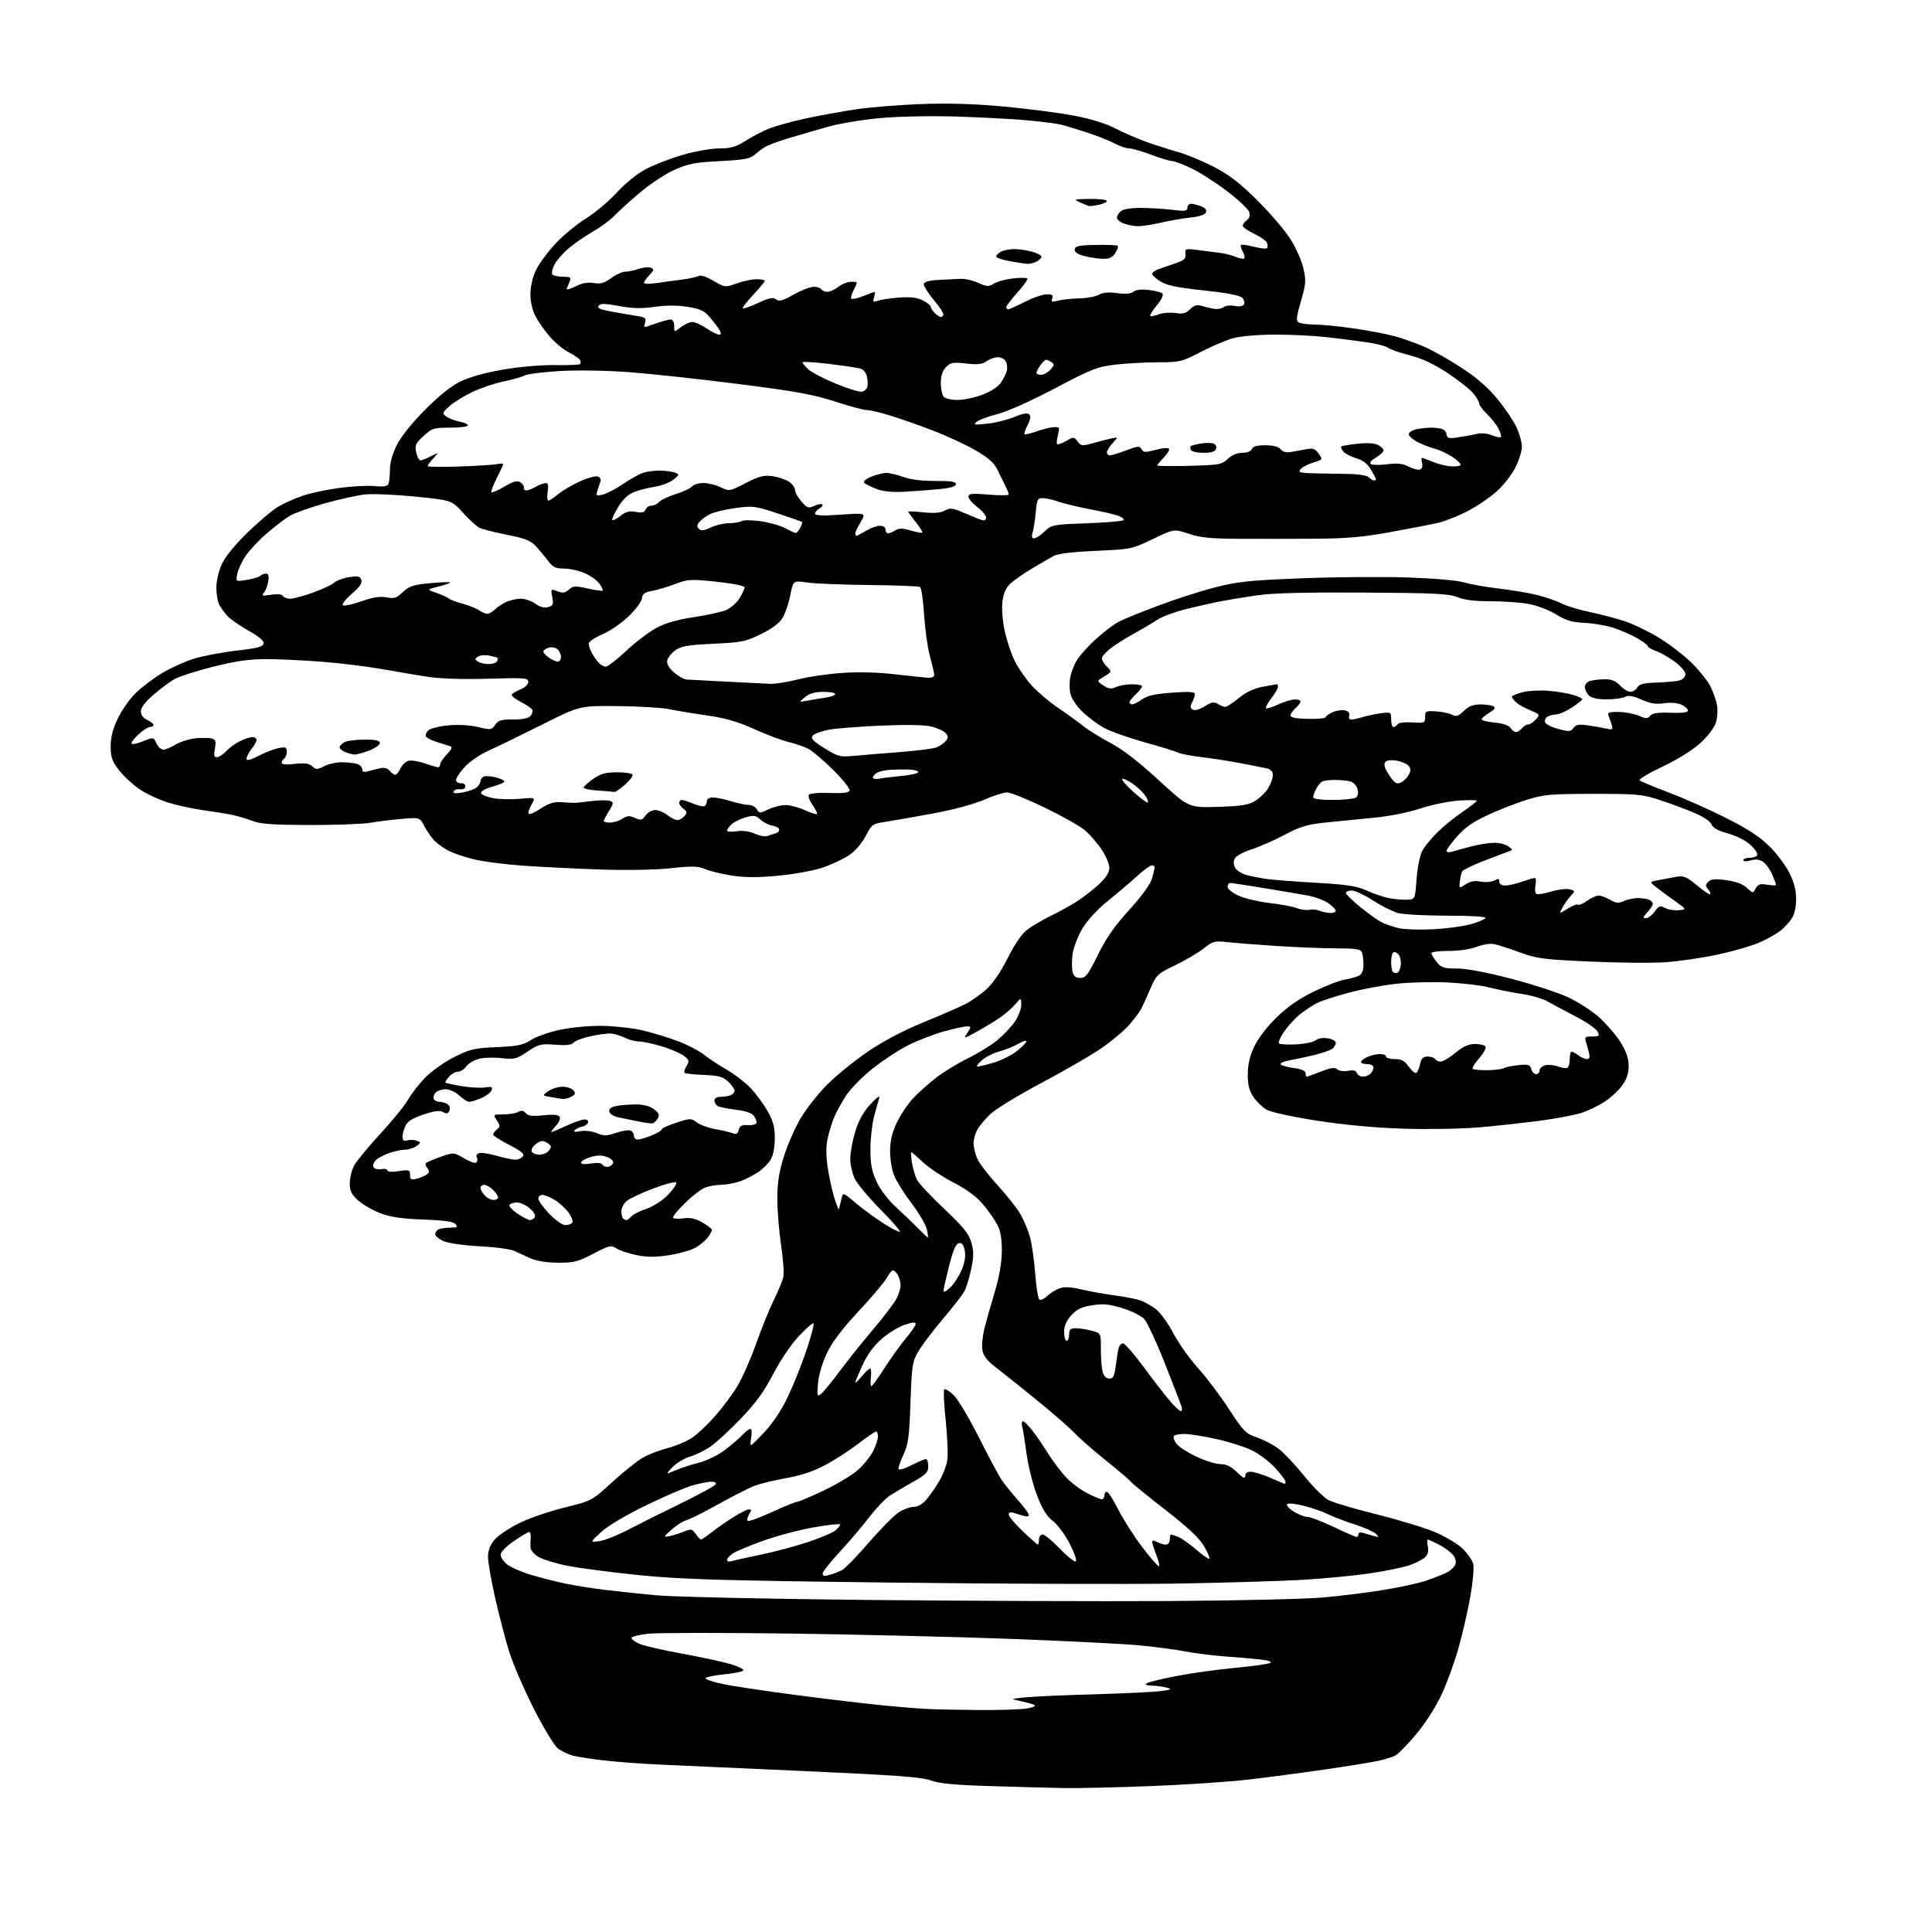 <?xml version="1.0" encoding="UTF-8" standalone="no"?>
<svg 
  version="1.1" 
  xmlns="http://www.w3.org/2000/svg" 
  xmlns:xlink="http://www.w3.org/1999/xlink" 
  xmlns:svg="http://www.w3.org/2000/svg"
  xmlns:rdf="http://www.w3.org/1999/02/22-rdf-syntax-ns#"
  xmlns:cc="http://creativecommons.org/ns#"
  xmlns:dc="http://purl.org/dc/elements/1.1/"
  viewBox="0 0 768 768"
  width="768"
  height="768"
>
<style>svg {background-color: white; }</style>"
<path stroke="none" fill="black" fill-rule="evenodd" d="M423.00,710.78C417.77,710.68 404.73,710.34 394.00,710.01C379.41,709.57 373.37,709.00 370.00,707.75C366.41,706.42 356.29,705.67 320.00,704.04C294.98,702.91 269.10,701.76 262.50,701.46C255.90,701.17 246.22,700.47 241.00,699.90C235.78,699.34 229.87,698.45 227.88,697.93C225.89,697.42 223.11,696.09 221.71,694.98C220.30,693.88 216.02,686.79 212.19,679.24C208.37,671.68 204.03,661.67 202.55,657.00C201.07,652.33 198.54,642.71 196.93,635.64C195.32,628.57 194.00,621.07 194.00,618.97C194.00,616.33 194.79,614.21 196.57,612.10C197.99,610.41 202.38,607.44 206.32,605.50C210.27,603.55 218.40,600.75 224.40,599.27C235.29,596.57 235.29,596.57 243.25,589.27C247.63,585.25 253.08,580.88 255.36,579.56C257.64,578.23 262.13,576.48 265.34,575.65C268.56,574.82 272.90,573.01 274.98,571.63C277.07,570.25 281.19,566.39 284.14,563.05C287.09,559.71 291.11,554.32 293.09,551.08C295.06,547.84 298.39,540.30 300.49,534.34C302.60,528.38 305.75,520.58 307.51,517.00C309.27,513.42 311.00,509.28 311.36,507.80C311.72,506.31 311.34,500.57 310.51,495.05C309.68,489.53 309.00,481.21 309.00,476.56C309.00,470.28 309.66,465.97 311.58,459.80C313.00,455.24 316.00,448.37 318.24,444.56C320.49,440.74 325.29,434.66 328.91,431.06C332.53,427.45 339.77,421.58 345.00,418.02C351.09,413.87 358.98,409.71 367.00,406.42C373.88,403.61 381.43,400.32 383.80,399.11C386.16,397.90 389.91,395.27 392.13,393.26C394.62,391.02 397.87,386.24 400.56,380.87C403.37,375.29 406.18,371.20 408.36,369.54C410.23,368.11 414.61,365.57 418.08,363.88C421.55,362.20 426.44,359.45 428.95,357.77C431.45,356.09 435.19,353.11 437.25,351.15C439.73,348.80 441.00,346.70 441.00,344.97C441.00,343.52 439.60,340.24 437.90,337.66C436.19,335.09 433.16,331.62 431.15,329.96C429.14,328.29 421.95,324.25 415.16,320.97C408.38,317.68 401.70,315.00 400.33,315.00C398.96,315.00 394.83,316.32 391.17,317.92C387.27,319.63 378.89,321.89 371.00,323.35C363.57,324.73 355.05,326.22 352.05,326.68C346.83,327.47 346.51,327.69 344.13,332.32C342.66,335.19 340.01,338.26 337.58,339.92C335.34,341.44 330.57,343.68 327.00,344.89C323.43,346.09 315.46,347.55 309.30,348.12C301.28,348.87 296.06,348.85 290.96,348.06C287.04,347.45 282.25,346.30 280.33,345.49C277.40,344.27 275.14,344.21 266.67,345.13C260.68,345.78 249.34,346.00 239.01,345.65C229.38,345.33 215.43,344.65 208.00,344.13C200.57,343.61 191.59,342.43 188.04,341.51C184.49,340.59 180.22,339.15 178.54,338.30C176.87,337.46 174.44,335.81 173.15,334.63C171.86,333.46 169.93,330.79 168.85,328.69C166.90,324.89 166.90,324.89 159.70,325.52C155.74,325.87 150.05,326.57 147.07,327.08C144.08,327.58 133.28,327.98 123.07,327.96C108.82,327.92 103.57,327.55 100.50,326.37C98.30,325.52 94.70,324.44 92.50,323.97C90.30,323.50 85.12,322.66 81.00,322.10C76.88,321.55 70.50,320.17 66.84,319.04C63.18,317.90 58.01,315.48 55.34,313.65C52.68,311.82 49.04,308.42 47.25,306.08C44.55,302.56 44.00,300.97 44.00,296.67C44.00,293.03 44.85,289.73 46.88,285.50C48.47,282.20 51.73,277.61 54.13,275.31C56.54,273.01 61.20,269.50 64.50,267.52C67.80,265.55 73.42,263.01 77.00,261.88C80.58,260.76 88.22,259.30 93.99,258.64C102.20,257.70 104.55,257.09 104.79,255.83C105.00,254.76 103.03,253.07 98.80,250.70C95.34,248.76 91.54,246.12 90.37,244.84C89.21,243.55 87.74,241.52 87.12,240.32C86.51,239.11 86.00,236.07 86.00,233.55C86.00,230.97 86.95,226.91 88.18,224.24C89.51,221.32 93.45,216.49 98.43,211.66C102.87,207.35 108.34,202.74 110.58,201.41C112.82,200.09 117.14,198.16 120.17,197.11C123.19,196.07 129.77,194.66 134.77,193.98C139.78,193.29 146.13,192.95 148.89,193.22C152.65,193.58 154.04,193.34 154.45,192.27C154.75,191.48 155.00,188.94 155.00,186.61C155.00,184.03 156.05,180.28 157.71,176.95C159.35,173.63 163.76,168.14 168.96,162.91C174.64,157.18 179.41,153.39 183.21,151.56C186.71,149.87 193.28,148.06 200.16,146.89C206.65,145.78 215.32,145.04 220.71,145.13C225.84,145.22 230.30,145.03 230.62,144.71C230.94,144.39 230.90,143.65 230.53,143.05C230.16,142.46 228.14,141.09 226.04,140.02C223.94,138.95 220.55,136.14 218.52,133.78C216.49,131.43 213.92,127.75 212.82,125.60C211.58,123.20 210.82,119.82 210.85,116.79C210.87,113.84 211.76,110.05 213.07,107.35C214.27,104.87 217.70,100.20 220.69,96.97C223.68,93.74 229.13,89.23 232.81,86.93C236.49,84.63 242.05,79.97 245.16,76.56C248.48,72.93 253.25,69.08 256.69,67.25C259.91,65.53 266.53,62.97 271.39,61.56C276.26,60.15 282.78,59.00 285.92,59.00C290.55,59.00 292.51,58.43 296.46,55.93C299.12,54.23 303.39,52.03 305.93,51.03C308.47,50.03 314.89,48.27 320.20,47.11C325.51,45.96 334.50,44.32 340.18,43.47C345.86,42.62 357.70,41.66 366.50,41.35C377.50,40.97 387.81,41.29 399.50,42.39C408.85,43.27 421.23,44.89 427.00,45.98C433.71,47.26 439.64,49.10 443.43,51.08C446.69,52.78 452.31,55.22 455.93,56.49C459.54,57.77 465.20,59.57 468.50,60.50C471.80,61.42 478.10,64.04 482.50,66.31C488.49,69.40 492.80,72.71 499.63,79.47C504.66,84.44 510.59,91.34 512.83,94.82C515.06,98.30 517.44,103.61 518.12,106.65C519.23,111.60 519.13,112.92 517.12,119.74C515.34,125.82 515.15,127.48 516.20,128.14C516.91,128.60 519.75,128.98 522.50,129.00C525.25,129.02 532.20,129.70 537.94,130.52C543.69,131.34 551.11,132.75 554.44,133.66C557.77,134.57 563.25,136.53 566.61,138.03C569.97,139.53 576.62,143.31 581.38,146.45C587.31,150.36 591.75,154.27 595.49,158.90C598.49,162.61 601.84,167.64 602.95,170.07C604.05,172.51 604.97,175.87 604.98,177.55C604.99,179.23 603.84,182.94 602.42,185.78C601.00,188.63 597.66,192.92 594.99,195.32C592.33,197.71 587.07,201.27 583.32,203.22C579.57,205.16 574.25,207.26 571.50,207.88C568.75,208.50 560.26,210.14 552.64,211.53C541.80,213.50 535.26,214.07 522.64,214.15C513.76,214.20 500.15,214.21 492.39,214.18C481.16,214.13 477.10,213.72 472.51,212.17C466.73,210.22 466.73,210.22 458.26,214.28C449.92,218.29 449.59,218.36 435.65,218.96C426.82,219.35 420.56,220.08 419.00,220.92C417.62,221.66 413.80,223.87 410.50,225.83C407.20,227.79 403.30,230.48 401.83,231.81C399.96,233.49 398.96,235.63 398.52,238.88C398.13,241.67 398.47,246.38 399.36,250.64C400.17,254.55 402.03,260.10 403.48,262.97C404.94,265.83 408.01,270.22 410.31,272.72C412.61,275.22 417.20,279.08 420.50,281.31C423.80,283.53 428.30,286.78 430.50,288.53C432.70,290.28 437.65,293.36 441.50,295.37C446.13,297.78 452.57,302.75 460.50,310.04C472.50,321.07 472.50,321.07 484.00,320.74C493.20,320.47 496.16,320.02 498.82,318.45C500.64,317.38 503.01,315.10 504.07,313.38C505.13,311.67 506.00,309.31 506.00,308.15C506.00,306.79 505.20,305.85 503.75,305.50C502.51,305.21 497.90,304.28 493.50,303.44C489.10,302.60 482.00,301.49 477.73,300.98C473.46,300.47 469.18,299.65 468.23,299.15C467.28,298.66 461.35,296.82 455.05,295.08C448.75,293.33 441.47,290.75 438.88,289.34C436.29,287.93 432.34,284.96 430.10,282.75C427.67,280.34 425.79,277.41 425.42,275.44C425.08,273.63 425.12,270.66 425.51,268.83C425.90,267.00 427.09,264.06 428.15,262.31C429.22,260.55 432.60,256.82 435.68,254.01C438.75,251.20 442.89,248.08 444.88,247.06C446.87,246.05 454.04,243.14 460.82,240.61C467.59,238.07 477.72,234.83 483.32,233.41C492.04,231.19 496.94,230.68 517.50,229.88C530.70,229.37 549.60,229.22 559.50,229.55C570.07,229.91 579.36,230.72 582.00,231.52C584.48,232.27 590.77,233.38 596.00,233.99C601.23,234.59 608.17,235.78 611.44,236.62C614.71,237.46 618.98,238.97 620.94,239.96C622.90,240.95 627.95,242.48 632.16,243.34C636.38,244.21 642.68,245.88 646.16,247.05C649.65,248.22 655.86,251.27 659.97,253.83C664.07,256.39 669.80,260.85 672.70,263.74C675.59,266.64 678.83,270.71 679.90,272.80C680.96,274.89 682.14,278.23 682.52,280.23C682.90,282.29 682.69,285.40 682.03,287.40C681.36,289.44 678.70,292.88 675.73,295.55C672.74,298.24 666.52,302.09 660.81,304.79C655.42,307.33 651.36,309.76 651.79,310.19C652.22,310.62 657.45,312.81 663.41,315.06C669.37,317.30 679.64,321.87 686.23,325.20C694.87,329.56 699.67,332.71 703.45,336.49C706.33,339.37 709.88,344.13 711.34,347.06C713.17,350.73 714.00,353.97 713.99,357.45C713.99,360.59 713.32,363.51 712.22,365.18C711.25,366.65 709.25,368.80 707.78,369.96C706.31,371.12 702.71,373.16 699.78,374.50C696.86,375.84 689.21,378.07 682.79,379.46C676.37,380.85 666.70,382.24 661.31,382.55C655.91,382.86 642.50,382.71 631.50,382.21C613.38,381.39 610.80,381.04 604.00,378.53C599.88,377.00 595.27,375.53 593.76,375.27C592.25,375.00 589.20,375.50 586.99,376.39C584.63,377.33 580.07,378.00 575.98,378.00C572.14,378.00 569.00,378.39 569.00,378.87C569.00,379.34 569.93,380.92 571.07,382.37C572.90,384.69 573.85,385.00 579.15,385.00C582.95,385.00 590.90,386.50 600.83,389.09C609.45,391.33 619.70,394.69 623.61,396.56C627.52,398.42 632.98,401.98 635.75,404.47C638.52,406.96 642.26,411.28 644.05,414.08C646.34,417.64 647.34,420.43 647.41,423.40C647.47,426.37 646.77,428.71 645.07,431.19C643.74,433.14 640.59,436.11 638.07,437.80C635.56,439.49 631.25,441.58 628.50,442.44C625.75,443.30 618.33,444.69 612.00,445.53C605.67,446.37 594.88,447.55 588.00,448.14C581.12,448.74 567.62,448.98 558.00,448.67C546.60,448.32 534.57,447.20 523.50,445.48C513.72,443.96 505.23,442.11 503.50,441.12C501.86,440.17 499.49,437.89 498.25,436.05C496.58,433.56 496.00,431.27 496.01,427.10C496.02,423.24 496.80,419.83 498.53,416.12C500.02,412.91 503.57,408.24 507.32,404.57C511.66,400.31 516.21,397.13 522.05,394.26C526.70,391.98 532.30,389.81 534.50,389.43C536.70,389.05 539.29,388.33 540.25,387.83C541.39,387.24 542.00,385.76 542.00,383.55C542.00,381.69 541.73,379.45 541.39,378.58C540.90,377.29 539.01,377.00 531.14,376.99C525.84,376.98 514.98,376.54 507.00,376.01C499.02,375.47 490.23,374.78 487.45,374.47C482.87,373.96 482.02,374.20 478.47,377.03C476.31,378.74 471.22,381.74 467.16,383.69C460.16,387.06 459.66,387.53 457.36,392.87C456.02,395.97 454.39,399.57 453.73,400.88C453.06,402.19 450.86,405.15 448.82,407.46C446.79,409.77 441.84,413.93 437.81,416.69C433.79,419.46 423.07,425.66 414.00,430.47C404.93,435.29 395.78,440.86 393.67,442.86C391.56,444.86 389.20,447.72 388.42,449.20C387.64,450.69 387.00,453.06 387.00,454.48C387.00,455.90 387.63,458.58 388.40,460.42C389.17,462.27 392.78,467.02 396.41,470.98C400.05,474.94 404.18,480.16 405.60,482.58C407.01,484.99 408.77,489.22 409.49,491.97C410.22,494.72 411.13,501.26 411.53,506.50C411.92,511.74 412.67,516.30 413.19,516.62C413.72,516.94 415.13,516.29 416.32,515.17C417.52,514.05 419.68,512.68 421.13,512.14C423.02,511.42 425.57,511.56 430.13,512.62C433.63,513.44 439.71,514.52 443.64,515.03C447.56,515.55 452.06,516.45 453.63,517.05C455.21,517.65 457.88,519.20 459.58,520.50C461.28,521.79 464.37,526.08 466.44,530.02C468.51,533.97 472.93,540.19 476.24,543.85C479.56,547.51 485.09,554.84 488.54,560.14C494.32,569.04 495.16,569.89 499.65,571.41C502.32,572.32 506.21,574.35 508.30,575.93C510.38,577.51 514.94,582.35 518.42,586.68C521.90,591.01 526.27,595.34 528.12,596.31C529.98,597.28 538.53,599.82 547.11,601.95C555.70,604.08 566.12,607.24 570.26,608.97C574.41,610.69 579.42,613.67 581.39,615.59C583.37,617.51 585.28,620.26 585.64,621.69C586.00,623.13 585.50,628.85 584.53,634.40C583.56,639.96 581.44,649.22 579.82,654.99C578.20,660.76 575.12,669.23 572.97,673.80C570.71,678.62 566.47,685.21 562.89,689.47C559.50,693.51 555.77,697.30 554.61,697.89C553.45,698.48 550.31,699.44 547.63,700.01C544.95,700.59 535.28,702.15 526.13,703.47C516.98,704.80 503.32,706.59 495.76,707.46C488.21,708.33 470.88,709.48 457.26,710.01C443.64,710.53 428.23,710.88 423.00,710.78zM389.00,679.76C397.52,679.83 406.30,679.53 408.50,679.10C411.03,678.60 411.95,678.07 411.00,677.67C410.18,677.32 407.70,676.64 405.50,676.17C401.50,675.31 401.50,675.31 408.00,674.69C411.57,674.35 423.73,673.82 435.00,673.51C446.27,673.19 457.98,672.64 461.00,672.28C465.46,671.75 466.03,671.49 464.00,670.91C462.62,670.52 459.93,670.14 458.00,670.07C455.49,669.98 454.92,669.69 456.00,669.07C456.82,668.59 462.23,667.29 468.00,666.18C473.77,665.07 484.12,663.64 490.98,663.00C497.85,662.36 504.10,661.48 504.87,661.05C505.76,660.56 504.28,660.04 500.89,659.66C497.92,659.32 491.68,658.78 487.00,658.46C482.32,658.13 475.12,657.22 471.00,656.44C466.88,655.67 458.43,654.56 452.23,653.99C446.04,653.43 423.60,652.30 402.36,651.50C381.13,650.70 341.42,649.74 314.13,649.37C286.83,649.00 261.46,649.03 257.75,649.43C254.04,649.83 251.00,650.60 251.00,651.13C251.00,651.66 252.51,652.73 254.36,653.51C256.21,654.28 263.75,656.01 271.11,657.35C278.48,658.69 287.09,660.54 290.26,661.47C293.43,662.39 295.78,663.54 295.49,664.02C295.20,664.49 291.80,665.19 287.95,665.57C284.11,665.95 280.73,666.62 280.46,667.06C280.19,667.50 283.24,668.56 287.24,669.41C291.23,670.26 304.85,672.30 317.50,673.94C330.15,675.58 345.45,677.39 351.50,677.97C357.55,678.56 364.98,679.17 368.00,679.33C371.02,679.50 380.48,679.69 389.00,679.76zM464.50,636.44C490.90,636.28 518.35,635.66 525.50,635.05C532.65,634.44 543.70,633.08 550.05,632.02C556.41,630.97 563.83,629.36 566.55,628.46C569.27,627.55 572.95,626.13 574.71,625.30C576.48,624.48 578.21,622.92 578.55,621.83C578.94,620.60 578.49,619.09 577.34,617.82C576.33,616.70 573.83,614.94 571.79,613.89C569.75,612.85 567.85,612.00 567.56,612.00C567.28,612.00 567.30,613.25 567.60,614.77C567.99,616.72 567.61,618.03 566.33,619.17C565.32,620.06 562.48,621.47 560.00,622.30C557.52,623.12 550.55,624.54 544.50,625.44C538.45,626.34 526.52,627.49 518.00,628.00C509.48,628.50 486.98,629.17 468.00,629.49C449.02,629.80 397.50,629.62 353.50,629.09C285.43,628.27 270.55,627.82 253.73,626.11C242.86,625.00 230.18,623.34 225.54,622.42C220.91,621.50 215.74,619.91 214.06,618.89C212.38,617.87 210.95,616.24 210.89,615.26C210.83,614.29 210.86,612.49 210.96,611.25C211.06,610.01 210.78,609.00 210.33,609.00C209.88,609.00 207.15,610.63 204.26,612.62C201.19,614.73 199.00,617.00 199.00,618.05C199.00,619.04 200.18,620.79 201.63,621.92C203.08,623.06 207.41,624.93 211.26,626.08C215.11,627.22 221.24,628.78 224.88,629.53C228.52,630.29 235.32,631.37 240.00,631.94C244.68,632.52 253.90,633.50 260.50,634.13C267.20,634.77 304.33,635.60 344.50,636.00C384.10,636.40 438.10,636.60 464.50,636.44zM329.86,626.04C331.43,625.59 333.66,624.72 334.81,624.10C335.97,623.48 340.79,618.50 345.53,613.03C350.27,607.55 355.63,602.16 357.44,601.04C359.25,599.92 361.88,599.00 363.28,599.00C364.89,599.00 366.77,597.87 368.42,595.91C369.85,594.21 372.11,590.95 373.43,588.66C374.76,586.37 376.16,582.82 376.53,580.76C376.91,578.71 376.65,571.61 375.96,565.00C375.27,558.38 375.00,552.67 375.36,552.31C375.72,551.94 377.40,552.96 379.08,554.57C380.76,556.18 385.31,563.80 389.18,571.49C393.04,579.19 397.15,586.84 398.30,588.49C399.45,590.15 402.33,593.69 404.69,596.36C407.06,599.03 409.00,601.67 409.00,602.22C409.00,602.78 408.10,602.96 407.00,602.62C405.90,602.28 404.10,601.72 403.00,601.38C401.70,600.98 401.00,601.23 401.00,602.08C401.00,602.80 403.51,605.77 406.57,608.69C409.63,611.61 412.33,614.00 412.57,614.00C412.81,614.00 413.00,613.10 413.00,612.00C413.00,610.90 413.66,610.00 414.46,610.00C415.26,610.00 418.39,612.57 421.41,615.72C424.43,618.86 427.25,621.08 427.68,620.65C428.11,620.23 426.97,617.01 425.15,613.50C423.33,609.99 420.34,605.97 418.50,604.57C416.05,602.70 414.35,599.92 412.18,594.26C410.55,589.99 408.71,582.67 408.09,578.00C407.47,573.33 406.70,568.49 406.37,567.25C406.04,566.01 406.16,565.00 406.63,565.00C407.11,565.00 408.66,566.46 410.07,568.25C411.49,570.04 414.35,574.20 416.43,577.50C418.51,580.80 421.85,585.23 423.85,587.34C425.86,589.45 429.62,592.26 432.22,593.59C434.81,594.91 437.40,596.00 437.97,596.00C438.54,596.00 439.00,595.33 439.00,594.50C439.00,593.67 439.44,593.00 439.99,593.00C440.53,593.00 442.59,596.21 444.56,600.13C446.54,604.05 450.87,610.82 454.20,615.18C457.52,619.53 460.46,622.87 460.74,622.59C461.02,622.31 460.52,620.26 459.63,618.02C458.73,615.79 458.00,613.50 458.00,612.94C458.00,612.26 458.64,612.27 459.93,612.96C461.00,613.53 462.57,614.00 463.43,614.00C464.33,614.00 465.00,613.15 465.00,612.00C465.00,610.90 465.20,610.00 465.43,610.00C465.67,610.00 466.95,610.41 468.28,610.91C469.60,611.42 472.83,613.69 475.46,615.96C478.09,618.24 480.46,619.87 480.74,619.59C481.02,619.32 480.05,617.06 478.59,614.57C476.73,611.39 472.11,607.07 463.03,600.02C455.93,594.51 449.84,589.55 449.50,589.00C449.16,588.44 444.74,584.67 439.69,580.62C434.63,576.57 428.93,571.56 427.00,569.50C425.07,567.44 418.15,561.42 411.60,556.12C405.06,550.83 397.76,545.00 395.39,543.18C392.37,540.86 390.90,538.89 390.52,536.68C390.21,534.93 390.59,531.02 391.35,528.00C392.12,524.98 393.96,518.45 395.45,513.50C397.20,507.68 398.19,502.03 398.24,497.50C398.29,492.60 397.78,489.45 396.52,487.00C395.53,485.07 392.99,481.41 390.86,478.86C388.24,475.71 384.43,472.88 378.98,470.05C374.56,467.75 369.09,464.10 366.81,461.94C364.54,459.77 362.48,458.00 362.25,458.00C362.02,458.00 362.14,459.91 362.53,462.25C362.92,464.59 363.82,467.64 364.53,469.02C365.24,470.41 370.09,475.59 375.32,480.52C382.87,487.65 385.09,490.39 386.09,493.83C387.12,497.33 387.12,499.34 386.10,504.29C385.40,507.66 384.21,511.63 383.44,513.12C382.67,514.60 378.85,519.57 374.95,524.16C371.04,528.75 366.65,534.52 365.18,537.00C362.67,541.23 362.47,542.47 361.93,557.50C361.44,571.24 361.04,574.18 359.11,578.30C357.88,580.94 357.01,583.50 357.18,584.00C357.36,584.49 359.67,583.80 362.32,582.45C364.97,581.10 367.55,580.00 368.07,580.00C368.58,580.00 369.00,581.27 369.00,582.83C369.00,585.25 368.12,586.16 362.94,589.08C359.61,590.96 355.48,593.40 353.75,594.50C352.03,595.60 348.34,599.46 345.56,603.09C342.78,606.71 337.46,612.95 333.75,616.96C330.04,620.97 327.00,624.83 327.00,625.55C327.00,626.52 327.75,626.64 329.86,626.04zM290.75,620.59C291.71,620.29 296.93,619.13 302.34,618.02C307.75,616.92 316.30,614.63 321.33,612.94C326.36,611.26 331.27,609.16 332.24,608.28C333.21,607.41 334.00,606.38 334.00,606.01C334.00,605.63 329.37,606.12 323.72,607.10C318.06,608.07 309.03,610.45 303.64,612.38C298.24,614.30 292.74,616.59 291.42,617.46C290.09,618.33 289.00,619.52 289.00,620.09C289.00,620.66 289.79,620.89 290.75,620.59zM238.23,612.63C240.29,612.36 245.46,610.31 249.73,608.08C254.00,605.85 263.40,601.15 270.61,597.64C277.83,594.12 284.04,590.74 284.42,590.12C284.86,589.41 284.24,589.00 282.74,589.00C281.43,589.00 277.92,589.72 274.93,590.59C271.94,591.47 263.58,595.08 256.35,598.62C248.56,602.43 241.43,606.70 238.85,609.09C234.50,613.13 234.50,613.13 238.23,612.63zM278.66,612.00C278.96,612.00 280.85,610.71 282.86,609.13C284.86,607.55 288.73,604.85 291.45,603.13C294.17,601.41 296.98,600.00 297.70,600.00C298.76,600.00 298.77,600.39 297.80,601.95C297.12,603.03 296.87,604.20 297.22,604.56C297.58,604.91 301.88,603.36 306.78,601.10C311.68,598.85 316.21,597.00 316.85,597.00C317.48,597.00 322.31,594.95 327.56,592.45C332.82,589.94 338.92,586.26 341.13,584.26C343.34,582.27 346.01,578.94 347.07,576.86C348.13,574.78 349.00,572.16 349.00,571.04C349.00,569.92 348.66,569.02 348.25,569.04C347.84,569.06 344.57,571.30 341.00,574.03C337.43,576.76 331.47,580.59 327.76,582.54C323.26,584.92 318.17,586.59 312.40,587.60C307.65,588.43 301.91,589.85 299.64,590.75C297.36,591.66 290.90,594.96 285.29,598.08C279.67,601.21 274.04,604.03 272.79,604.34C271.53,604.66 268.93,606.32 267.00,608.02C263.72,610.93 263.65,611.09 266.00,610.66C267.38,610.41 269.96,609.61 271.75,608.88C274.75,607.66 275.12,607.73 276.56,609.78C277.41,611.00 278.36,612.00 278.66,612.00zM539.25,610.97C539.66,610.99 540.00,610.50 540.00,609.88C540.00,609.23 540.83,609.02 542.00,609.38C543.10,609.72 545.01,610.28 546.25,610.63C548.25,611.19 548.34,611.10 547.00,609.75C546.17,608.92 542.35,607.22 538.50,605.98C534.65,604.74 529.91,602.92 527.96,601.95C526.01,600.97 521.74,599.47 518.47,598.62C515.21,597.77 512.15,597.45 511.69,597.91C511.23,598.37 512.40,599.70 514.29,600.87C516.19,602.04 518.64,603.00 519.74,603.00C520.84,603.00 525.51,604.79 530.12,606.97C534.73,609.16 538.84,610.96 539.25,610.97zM510.75,589.91C510.89,589.96 511.00,589.54 511.00,588.98C511.00,588.42 509.15,585.95 506.89,583.50C504.63,581.05 500.47,577.91 497.64,576.53C494.81,575.15 488.45,573.12 483.50,572.03C478.55,570.94 472.84,570.03 470.81,570.02C468.78,570.01 466.89,570.38 466.60,570.84C466.32,571.30 466.75,572.63 467.57,573.80C468.39,574.97 471.93,577.29 475.42,578.96C478.92,580.63 483.28,582.00 485.10,582.00C487.46,582.00 489.34,582.91 491.70,585.20C494.21,587.63 495.00,587.99 495.00,586.70C495.00,585.59 495.78,585.02 497.25,585.05C498.49,585.07 501.98,586.16 505.00,587.46C508.02,588.76 510.61,589.86 510.75,589.91zM268.50,584.47C270.70,583.53 274.86,582.17 277.74,581.47C280.62,580.76 285.12,578.61 287.74,576.68C290.36,574.76 293.59,572.02 294.92,570.59C296.26,569.17 297.77,568.00 298.29,568.00C298.81,568.00 298.95,569.63 298.59,571.75C297.96,575.50 297.96,575.50 303.47,569.72C306.96,566.04 310.45,560.89 313.01,555.60C315.23,551.02 318.61,542.63 320.51,536.96C322.42,531.29 323.72,526.39 323.40,526.08C323.08,525.76 320.40,528.08 317.46,531.24C314.37,534.55 310.08,540.90 307.33,546.24C303.78,553.11 300.48,557.66 294.52,563.87C290.11,568.48 284.69,573.49 282.48,575.01C280.26,576.54 276.57,578.35 274.28,579.04C271.98,579.72 268.84,581.62 267.30,583.24C264.50,586.20 264.50,586.20 268.50,584.47zM469.37,560.97C469.84,560.99 470.00,560.21 469.71,559.25C469.42,558.29 466.45,550.56 463.10,542.07C459.75,533.59 456.02,525.58 454.80,524.29C453.58,522.99 449.64,521.05 446.04,519.97C440.78,518.38 438.43,518.17 434.05,518.88C429.83,519.56 427.97,520.47 425.80,522.90C423.87,525.06 423.00,527.11 423.00,529.52C423.00,531.43 423.45,533.00 424.00,533.00C424.55,533.00 425.00,531.88 425.00,530.50C425.00,528.44 425.48,528.00 427.75,528.01C429.26,528.01 432.11,528.46 434.07,529.00C437.65,530.00 437.65,530.00 437.61,536.25C437.59,539.69 437.90,543.74 438.30,545.25C438.78,547.04 439.71,548.00 440.96,548.00C442.49,548.00 443.00,547.05 443.49,543.25C443.83,540.64 444.32,537.49 444.57,536.25C444.83,535.01 445.64,534.00 446.37,534.00C447.11,534.00 450.77,538.16 454.51,543.25C458.25,548.34 462.93,554.40 464.91,556.72C466.88,559.04 468.89,560.95 469.37,560.97zM326.49,554.01C327.47,553.20 330.68,549.27 333.63,545.28C336.58,541.30 342.53,533.84 346.86,528.72C351.19,523.60 355.47,517.99 356.37,516.26C357.27,514.52 358.00,512.15 358.00,510.98C358.00,509.82 357.53,508.00 356.96,506.93C356.40,505.87 355.51,505.00 354.99,505.00C354.47,505.00 353.38,506.30 352.56,507.89C351.74,509.48 346.72,515.44 341.40,521.14C334.75,528.28 330.80,533.50 328.69,537.94C326.87,541.77 325.45,546.63 325.17,549.93C324.74,555.16 324.82,555.40 326.49,554.01zM346.40,551.00C346.74,551.00 349.10,547.74 351.66,543.75C354.21,539.76 358.04,534.45 360.15,531.94C362.27,529.43 364.00,526.87 364.00,526.25C364.00,525.47 362.62,525.59 359.56,526.64C357.11,527.47 352.99,530.02 350.39,532.31C347.28,535.04 344.69,538.60 342.83,542.71C341.27,546.15 340.00,549.23 340.00,549.55C340.00,549.88 341.17,548.77 342.59,547.08C344.01,545.38 345.50,544.00 345.89,544.00C346.28,544.00 346.41,545.58 346.19,547.50C345.97,549.42 346.06,551.00 346.40,551.00zM377.62,511.92C379.06,510.59 381.12,507.48 382.19,505.01C383.50,501.98 383.93,499.45 383.51,497.20C383.06,494.79 382.42,493.96 381.19,494.19C379.98,494.42 378.89,496.91 377.34,503.00C376.15,507.68 375.14,512.14 375.09,512.92C375.03,513.87 375.88,513.53 377.62,511.92zM221.70,501.94C217.32,501.90 213.13,501.24 211.00,500.26C209.07,499.37 206.17,498.04 204.54,497.29C202.91,496.55 196.72,495.70 190.78,495.42C184.80,495.12 178.42,494.24 176.49,493.43C174.57,492.63 173.00,491.35 173.00,490.59C173.00,489.83 173.71,488.94 174.58,488.61C175.45,488.27 177.53,488.00 179.20,488.00C181.69,488.00 182.03,487.75 181.09,486.60C180.26,485.61 176.59,485.09 168.21,484.78C159.35,484.45 155.16,483.82 150.99,482.19C147.97,481.01 144.03,478.71 142.24,477.08C139.65,474.70 139.01,473.35 139.04,470.31C139.06,468.21 139.85,465.06 140.79,463.30C141.73,461.54 146.41,455.88 151.18,450.71C155.95,445.53 160.91,439.44 162.19,437.16C163.47,434.88 166.52,430.94 168.98,428.41C171.44,425.87 176.61,422.20 180.47,420.25C186.80,417.05 188.50,416.65 197.50,416.25C205.87,415.87 208.07,415.41 211.00,413.45C212.93,412.16 218.10,410.33 222.50,409.38C227.15,408.39 234.24,407.72 239.44,407.80C244.36,407.88 251.56,408.68 255.44,409.59C259.32,410.50 265.59,412.41 269.38,413.83C273.16,415.26 277.84,417.68 279.79,419.23C281.73,420.77 285.80,423.45 288.82,425.19C291.85,426.92 296.05,430.11 298.15,432.28C300.26,434.44 303.33,438.59 304.99,441.48C307.37,445.65 308.00,447.93 308.00,452.47C308.00,455.91 307.36,459.27 306.41,460.89C305.53,462.38 303.29,464.63 301.44,465.90C299.58,467.17 296.36,468.82 294.28,469.56C292.20,470.30 288.84,470.93 286.82,470.96C284.79,470.98 281.86,471.48 280.32,472.06C278.77,472.64 275.16,475.41 272.30,478.23C269.43,481.04 267.30,483.67 267.55,484.08C267.80,484.48 269.70,484.58 271.77,484.30C274.53,483.93 276.54,484.39 279.27,486.00C281.32,487.21 283.00,488.50 283.00,488.88C283.00,489.25 282.33,490.52 281.50,491.70C280.68,492.87 278.54,494.73 276.75,495.82C274.96,496.91 270.16,498.31 266.08,498.94C260.57,499.78 257.22,499.78 253.08,498.94C250.01,498.32 246.43,497.13 245.11,496.30C242.88,494.87 242.29,495.01 235.82,498.39C229.68,501.60 228.10,501.99 221.70,501.94zM368.83,491.93C369.01,491.97 368.85,490.54 368.46,488.75C368.08,486.96 365.39,482.35 362.48,478.50C359.56,474.65 356.43,469.70 355.51,467.50C354.59,465.30 353.83,460.94 353.82,457.81C353.81,453.83 354.55,450.48 356.29,446.69C357.65,443.70 360.49,439.36 362.59,437.03C364.70,434.70 368.95,430.85 372.05,428.46C375.14,426.08 380.88,422.57 384.80,420.67C388.71,418.76 393.91,415.57 396.34,413.58C398.77,411.59 401.94,408.26 403.38,406.18C404.82,404.09 405.98,401.07 405.96,399.45C405.93,396.50 405.93,396.50 403.71,399.08C402.50,400.50 399.93,402.79 398.00,404.17C396.07,405.55 391.89,408.11 388.70,409.87C382.95,413.04 382.92,413.05 384.57,410.53C386.14,408.13 386.13,408.00 384.34,408.00C383.31,408.00 379.17,408.91 375.16,410.02C371.14,411.14 364.80,413.59 361.06,415.47C357.33,417.35 350.92,421.55 346.83,424.80C342.74,428.05 337.98,432.92 336.25,435.62C334.51,438.32 332.41,442.17 331.57,444.17C330.73,446.18 329.59,449.87 329.03,452.39C328.34,455.43 328.33,459.23 328.97,463.73C329.50,467.45 330.69,472.98 331.61,476.00C332.53,479.02 333.40,481.05 333.55,480.50C333.70,479.95 334.10,478.24 334.44,476.70C335.06,473.90 335.06,473.90 340.28,478.30C343.15,480.73 348.14,484.37 351.36,486.41C354.58,488.45 357.44,489.89 357.72,489.61C358.00,489.34 354.53,485.37 350.02,480.81C345.51,476.24 340.96,470.83 339.91,468.79C338.86,466.75 338.00,463.08 338.00,460.65C338.00,458.21 338.90,453.30 340.00,449.73C341.39,445.24 343.25,441.92 346.08,438.88C348.54,436.23 349.90,435.29 349.51,436.50C349.15,437.60 348.21,440.96 347.43,443.96C346.64,446.96 346.00,452.81 346.01,456.96C346.02,462.86 346.56,465.65 348.49,469.80C349.93,472.89 353.09,477.05 356.10,479.80C358.93,482.38 362.88,486.16 364.87,488.18C366.87,490.21 368.65,491.90 368.83,491.93zM224.77,487.00C225.93,487.00 227.16,486.55 227.50,485.99C227.85,485.44 227.19,483.67 226.05,482.06C224.90,480.46 222.46,478.21 220.61,477.07C218.77,475.93 216.53,475.00 215.63,475.00C214.73,475.00 214.00,475.67 214.00,476.48C214.00,477.30 215.95,480.00 218.33,482.48C220.79,485.05 223.57,487.00 224.77,487.00zM210.67,485.00C211.34,485.00 212.21,484.48 212.60,483.84C213.02,483.17 212.17,481.68 210.60,480.34C209.11,479.05 206.82,478.00 205.50,478.00C204.19,478.00 202.85,478.43 202.53,478.95C202.21,479.47 203.64,481.04 205.71,482.45C207.77,483.85 210.01,485.00 210.67,485.00zM249.04,485.00C249.44,485.00 250.29,484.35 250.95,483.55C251.61,482.76 254.29,481.40 256.89,480.54C259.66,479.62 263.21,477.34 265.43,475.07C267.52,472.93 269.06,470.72 268.86,470.16C268.65,469.55 264.89,470.49 259.72,472.44C254.89,474.26 250.05,476.55 248.97,477.53C247.89,478.51 247.00,480.29 247.00,481.49C247.00,482.69 247.30,483.97 247.67,484.33C248.03,484.70 248.65,485.00 249.04,485.00zM196.15,477.00C197.17,477.00 198.00,476.55 198.00,476.00C198.00,475.45 197.10,474.10 196.00,473.00C194.90,471.90 193.32,471.00 192.50,471.00C191.68,471.00 191.00,471.53 191.00,472.17C191.00,472.82 191.74,474.17 192.65,475.17C193.57,476.18 195.14,477.00 196.15,477.00zM165.74,468.53C167.25,468.15 169.06,467.37 169.76,466.79C170.72,465.99 170.75,465.40 169.87,464.34C169.23,463.58 169.00,462.66 169.35,462.31C169.71,461.96 172.33,460.85 175.18,459.85C180.36,458.02 180.36,458.02 184.62,460.52C187.19,462.03 189.12,462.61 189.50,462.01C189.84,461.45 189.84,460.55 189.50,459.99C189.15,459.44 189.55,458.73 190.38,458.41C191.21,458.09 194.35,458.54 197.35,459.41C200.35,460.29 203.70,461.00 204.78,461.00C205.87,461.00 207.23,460.43 207.81,459.73C208.62,458.75 207.36,457.67 202.43,455.12C198.90,453.28 196.00,451.44 196.00,451.01C196.00,450.59 196.69,449.68 197.52,448.98C198.89,447.85 198.88,447.47 197.50,445.36C195.96,443.01 195.98,443.00 200.04,443.00C202.29,443.00 204.95,442.56 205.96,442.02C207.28,441.31 208.12,441.44 209.00,442.50C209.91,443.60 211.58,443.80 215.96,443.35C219.94,442.93 221.95,443.12 222.47,443.95C222.89,444.64 222.24,446.18 220.93,447.57C219.68,448.91 218.91,450.00 219.23,450.00C219.54,450.00 222.21,448.88 225.15,447.51C228.09,446.14 231.32,445.02 232.33,445.01C233.36,445.00 233.98,445.55 233.75,446.25C233.52,446.94 232.47,447.66 231.42,447.85C230.36,448.04 229.05,448.66 228.50,449.23C227.81,449.94 228.51,450.08 230.71,449.67C232.54,449.32 235.32,449.65 237.21,450.44C240.03,451.61 241.13,451.60 244.85,450.33C247.24,449.52 249.82,449.10 250.60,449.40C251.37,449.69 252.00,450.63 252.00,451.47C252.00,452.31 252.67,453.00 253.48,453.00C254.29,453.00 256.77,452.28 258.98,451.39C261.19,450.51 263.00,449.42 263.00,448.98C263.00,448.54 265.62,447.33 268.83,446.29C274.47,444.46 274.73,444.46 277.10,446.22C278.44,447.23 281.78,448.43 284.52,448.89C287.26,449.36 290.31,450.08 291.31,450.50C292.67,451.07 293.26,450.73 293.67,449.14C294.10,447.50 294.90,447.08 297.25,447.26C298.92,447.39 300.45,447.03 300.65,446.46C300.86,445.89 300.44,444.61 299.71,443.62C298.84,442.43 296.42,441.60 292.45,441.13C289.18,440.74 285.94,440.08 285.25,439.65C284.56,439.23 284.00,438.23 284.00,437.44C284.00,436.58 284.98,436.00 286.42,436.00C287.75,436.00 289.55,435.73 290.42,435.39C291.29,435.06 292.00,434.24 292.00,433.57C292.00,432.90 290.86,431.28 289.47,429.97C287.38,428.01 285.71,427.55 279.82,427.31C275.90,427.15 272.44,426.77 272.13,426.47C271.83,426.16 272.18,424.94 272.91,423.77C274.10,421.87 274.00,421.42 272.03,419.82C270.80,418.83 266.87,417.11 263.30,416.01C259.72,414.90 255.56,414.00 254.05,414.00C252.54,414.00 249.96,413.33 248.30,412.50C246.65,411.68 244.22,410.93 242.90,410.84C241.58,410.75 237.95,411.23 234.83,411.89C231.71,412.56 228.66,413.71 228.05,414.44C227.27,415.38 225.16,415.63 220.72,415.29C214.99,414.86 214.12,415.07 209.70,418.03C205.27,421.01 204.49,421.20 199.20,420.61C196.07,420.26 191.98,420.42 190.12,420.96C188.26,421.50 186.09,422.85 185.31,423.97C184.53,425.09 183.08,426.00 182.10,426.00C181.11,426.00 179.49,426.90 178.49,428.01C177.50,429.11 176.86,430.18 177.09,430.38C177.32,430.58 180.20,431.20 183.50,431.76C186.80,432.31 190.97,432.54 192.76,432.27C195.49,431.85 195.92,432.04 195.39,433.42C195.04,434.33 193.18,435.73 191.26,436.54C189.33,437.34 187.20,438.00 186.52,438.00C185.85,438.00 184.08,436.88 182.59,435.50C181.04,434.06 178.70,433.00 177.07,433.00C175.52,433.00 173.70,433.66 173.04,434.46C172.37,435.26 172.12,436.38 172.47,436.96C172.83,437.53 173.88,438.01 174.81,438.02C175.74,438.02 177.13,438.43 177.90,438.91C178.68,439.41 179.02,440.52 178.66,441.44C178.17,442.71 177.60,442.86 176.13,442.07C174.73,441.32 172.65,441.59 168.26,443.07C163.95,444.52 161.96,445.79 161.14,447.59C160.51,448.97 160.00,450.93 160.00,451.95C160.00,453.32 160.53,453.67 161.99,453.29C163.08,453.01 164.76,453.08 165.74,453.46C167.39,454.10 167.38,454.23 165.56,455.57C164.49,456.36 162.47,457.01 161.06,457.02C159.65,457.02 156.79,457.63 154.70,458.35C152.60,459.08 150.19,460.38 149.33,461.24C148.47,462.10 148.09,463.34 148.50,464.00C148.90,464.65 150.31,464.98 151.62,464.73C152.93,464.48 154.00,464.72 154.00,465.25C154.00,465.84 155.78,465.96 158.50,465.55C162.66,464.93 163.00,465.04 163.00,467.05C163.00,468.91 163.38,469.12 165.74,468.53zM241.76,463.81C242.63,463.64 243.52,462.94 243.75,462.26C243.98,461.57 242.89,460.52 241.33,459.93C239.28,459.15 237.46,459.16 234.75,459.96C232.69,460.58 231.00,461.55 231.00,462.13C231.00,462.79 232.43,462.93 234.90,462.52C237.38,462.10 239.05,462.27 239.49,462.98C239.87,463.60 240.89,463.97 241.76,463.81zM214.36,459.00C215.59,459.00 217.14,458.46 217.80,457.80C218.46,457.14 219.00,456.26 219.00,455.84C219.00,455.41 218.14,454.61 217.09,454.05C215.64,453.27 214.65,453.47 212.93,454.85C211.66,455.88 210.99,457.18 211.40,457.84C211.79,458.48 213.13,459.00 214.36,459.00zM259.43,446.56C258.92,446.66 256.48,446.34 254.00,445.83C251.53,445.33 247.93,444.60 246.01,444.21C243.99,443.80 242.39,442.82 242.21,441.88C242.00,440.77 242.88,440.07 245.08,439.63C246.82,439.29 250.33,439.01 252.88,439.02C255.89,439.04 258.37,439.72 260.00,440.98C262.01,442.53 262.29,443.26 261.43,444.65C260.84,445.60 259.94,446.46 259.43,446.56zM223.82,436.87C223.09,436.80 220.93,436.46 219.00,436.12C215.50,435.50 215.50,435.50 217.97,433.75C219.33,432.79 221.86,432.00 223.60,432.00C225.34,432.00 227.29,432.64 227.94,433.43C228.89,434.57 228.73,435.08 227.13,435.93C226.03,436.52 224.54,436.94 223.82,436.87zM519.46,428.00C519.72,428.00 522.24,427.09 525.07,425.97C529.04,424.41 530.54,424.21 531.61,425.09C532.38,425.73 534.30,425.99 535.91,425.67C537.94,425.26 538.99,425.53 539.38,426.54C539.69,427.34 540.76,428.00 541.77,428.00C542.78,428.00 544.14,427.46 544.80,426.80C545.46,426.14 546.00,425.02 546.00,424.30C546.00,423.58 544.88,423.00 543.50,423.00C542.12,423.00 541.00,422.62 541.00,422.16C541.00,421.70 542.15,420.80 543.55,420.16C544.95,419.52 547.20,419.00 548.55,419.00C549.90,419.00 551.00,419.45 551.00,420.00C551.00,420.55 552.54,421.00 554.43,421.00C557.11,421.00 558.34,421.66 560.01,424.01C561.19,425.67 562.53,426.79 563.00,426.50C563.47,426.21 564.14,424.63 564.50,422.99C565.01,420.70 565.71,420.00 567.52,420.00C568.82,420.00 570.16,420.45 570.50,421.00C570.84,421.55 571.83,422.00 572.71,422.00C573.58,422.00 576.22,420.43 578.57,418.50C581.65,415.97 583.81,415.00 586.36,415.00C588.30,415.00 590.17,415.46 590.52,416.03C590.87,416.60 589.76,418.65 588.06,420.59C586.35,422.53 585.15,424.43 585.38,424.81C585.62,425.19 588.24,425.47 591.22,425.42C594.20,425.38 597.17,425.01 597.84,424.60C598.50,424.19 601.10,423.66 603.61,423.41C607.55,423.02 608.25,423.24 608.71,424.98C609.00,426.09 609.86,427.00 610.62,427.00C611.38,427.00 612.00,426.33 612.00,425.52C612.00,424.70 613.03,423.78 614.29,423.46C615.55,423.15 617.84,423.37 619.37,423.95C620.91,424.54 622.58,424.76 623.08,424.45C623.59,424.14 624.00,422.56 624.00,420.94C624.00,419.32 624.34,418.01 624.75,418.03C625.16,418.05 626.37,418.72 627.44,419.53C628.51,420.34 630.02,421.00 630.81,421.00C631.78,421.00 632.06,420.28 631.70,418.75C631.40,417.51 630.85,415.49 630.46,414.25C629.84,412.25 630.11,412.00 632.92,412.00C635.77,412.00 635.97,411.81 635.00,409.99C634.40,408.89 630.45,406.18 626.21,403.98C621.97,401.79 616.99,399.12 615.15,398.07C613.31,397.01 608.59,395.65 604.65,395.05C600.72,394.44 595.02,393.30 592.00,392.52C588.98,391.74 581.63,390.85 575.67,390.55C569.71,390.25 560.49,390.48 555.17,391.05C549.85,391.63 541.23,393.24 536.02,394.64C530.80,396.04 525.18,397.88 523.52,398.73C521.86,399.58 518.89,401.54 516.92,403.08C514.95,404.63 512.08,407.73 510.52,409.97C508.97,412.20 508.03,414.37 508.43,414.77C508.84,415.17 511.94,415.34 515.33,415.15C518.72,414.97 522.17,414.23 523.00,413.52C523.88,412.76 525.84,412.43 527.75,412.73C529.54,413.00 531.00,413.80 531.00,414.49C531.00,415.19 530.40,416.25 529.68,416.85C528.95,417.46 525.69,418.60 522.43,419.39C519.17,420.18 514.81,421.12 512.75,421.46C510.69,421.81 509.00,422.48 509.00,422.95C509.00,423.42 511.25,424.12 514.00,424.50C517.30,424.95 519.00,425.66 519.00,426.59C519.00,427.37 519.21,428.00 519.46,428.00zM388.57,423.97C389.16,423.99 392.08,423.27 395.07,422.39C398.05,421.50 402.18,419.44 404.25,417.80C406.31,416.17 408.00,414.43 408.00,413.95C408.00,413.46 406.54,413.92 404.75,414.95C402.96,415.99 399.59,417.34 397.27,417.95C394.94,418.57 391.79,420.16 390.27,421.50C388.74,422.84 387.98,423.95 388.57,423.97zM429.45,388.75C431.57,388.75 432.56,387.46 436.40,379.62C439.67,372.95 443.03,368.13 448.92,361.65C453.98,356.09 457.34,351.45 457.97,349.15C458.53,347.14 458.99,345.16 458.99,344.75C459.00,344.34 458.48,344.00 457.85,344.00C457.22,344.00 454.61,345.91 452.04,348.25C449.47,350.59 444.25,355.02 440.44,358.09C436.19,361.52 432.24,365.79 430.26,369.12C428.48,372.11 426.74,376.65 426.38,379.21C426.03,381.77 426.02,384.96 426.36,386.30C426.81,388.07 427.66,388.75 429.45,388.75zM555.44,386.69C556.02,386.50 556.65,385.12 556.82,383.61C557.00,382.11 556.61,380.24 555.96,379.45C555.31,378.66 554.37,378.27 553.89,378.57C553.40,378.87 553.00,380.59 553.00,382.39C553.00,384.19 553.31,385.98 553.69,386.35C554.07,386.73 554.85,386.89 555.44,386.69zM570.00,369.39C575.23,369.11 581.85,368.20 584.73,367.37C587.61,366.55 590.22,365.45 590.54,364.93C590.89,364.37 584.85,364.00 575.31,363.99C566.61,363.99 557.78,363.51 555.68,362.93C553.58,362.35 549.12,360.10 545.78,357.93C542.43,355.77 538.63,354.00 537.34,354.00C536.06,354.00 535.00,354.43 535.00,354.95C535.00,355.46 537.55,357.97 540.66,360.50C543.78,363.04 547.64,365.80 549.24,366.62C550.84,367.45 554.03,368.53 556.33,369.02C558.62,369.50 564.77,369.67 570.00,369.39zM654.24,365.00C655.12,365.00 656.69,363.82 657.75,362.37C659.42,360.08 659.94,359.90 661.88,360.93C663.09,361.59 665.53,361.98 667.30,361.81C670.50,361.50 670.50,361.50 666.00,358.31C663.52,356.55 660.18,354.09 658.58,352.84C655.65,350.56 655.65,350.56 659.08,349.89C660.96,349.53 664.13,348.94 666.12,348.59C669.31,348.03 670.30,348.42 674.56,351.95C677.22,354.15 679.59,355.74 679.84,355.49C680.08,355.25 679.70,354.34 678.98,353.47C677.90,352.17 677.92,351.66 679.09,350.50C680.17,349.42 681.83,349.28 686.26,349.88C690.07,350.40 692.83,351.43 694.42,352.93C696.82,355.18 696.83,355.18 697.92,353.16C698.80,351.51 699.66,351.23 702.50,351.69C704.43,352.01 706.00,352.03 706.00,351.75C706.00,351.47 705.33,349.64 704.51,347.69C703.70,345.73 702.08,343.47 700.93,342.66C699.44,341.62 697.98,341.43 695.91,342.02C694.18,342.52 693.00,342.48 693.00,341.93C693.00,341.42 694.10,341.00 695.44,341.00C696.78,341.00 698.17,340.54 698.52,339.97C698.87,339.41 697.70,337.59 695.93,335.94C694.02,334.15 690.34,332.27 686.87,331.30C682.94,330.21 680.84,329.07 680.43,327.79C680.10,326.74 677.39,324.82 674.33,323.47C671.30,322.13 665.15,319.80 660.66,318.31C652.92,315.72 651.52,315.58 633.50,315.58C616.44,315.58 613.74,315.81 607.04,317.89C602.94,319.17 595.96,321.88 591.53,323.93C585.65,326.64 582.33,328.95 579.24,332.47C576.91,335.11 575.00,337.72 575.00,338.26C575.00,338.81 575.98,338.93 577.25,338.54C578.49,338.15 581.98,337.21 585.00,336.43C588.02,335.66 592.10,335.02 594.06,335.02C596.02,335.01 598.49,335.64 599.56,336.43C601.48,337.84 601.47,337.87 599.50,338.55C598.40,338.93 594.00,340.60 589.72,342.26C585.45,343.92 581.65,345.75 581.29,346.34C580.93,346.93 580.49,348.72 580.31,350.32C579.99,353.24 579.99,353.24 582.60,351.53C584.43,350.33 586.22,350.01 588.59,350.45C590.45,350.80 592.88,350.60 593.99,350.01C595.60,349.14 596.00,349.24 596.00,350.46C596.00,351.41 596.91,352.00 598.37,352.00C599.68,352.00 602.66,351.32 605.00,350.50C607.34,349.68 609.63,349.00 610.10,349.00C610.57,349.00 610.69,350.30 610.37,351.88C610.06,353.46 610.22,355.02 610.73,355.33C611.24,355.65 613.87,355.24 616.58,354.42C619.29,353.60 622.57,353.19 623.88,353.51C626.25,354.10 626.25,354.10 624.25,356.30C623.15,357.51 621.69,359.58 621.01,360.90C619.76,363.31 619.76,363.31 623.23,361.17C625.13,359.99 626.96,359.29 627.29,359.62C627.62,359.95 629.22,359.27 630.85,358.11C632.48,356.95 634.57,356.00 635.50,356.00C636.43,356.00 638.47,356.76 640.04,357.68C642.39,359.07 643.36,359.16 645.49,358.18C646.92,357.53 649.39,357.00 650.97,357.00C652.54,357.00 654.55,357.27 655.42,357.61C656.29,357.94 657.00,358.70 657.00,359.29C657.00,359.89 656.02,361.41 654.83,362.69C653.07,364.56 652.96,365.00 654.24,365.00zM528.75,362.93C529.99,362.97 531.00,362.58 531.00,362.07C531.00,361.56 529.68,360.20 528.07,359.05C526.45,357.90 522.74,356.52 519.82,355.99C516.89,355.45 509.03,354.11 502.34,353.01C495.65,351.90 489.69,351.00 489.09,351.00C488.49,351.00 488.00,351.70 488.00,352.56C488.00,353.44 489.94,354.97 492.49,356.10C494.96,357.19 500.47,358.48 504.74,358.97C509.01,359.46 513.83,360.36 515.46,360.98C517.09,361.60 519.34,361.90 520.46,361.65C521.58,361.40 523.40,361.57 524.50,362.02C525.60,362.48 527.51,362.89 528.75,362.93zM559.50,357.65C562.50,357.50 562.50,357.50 563.10,349.50C563.42,345.10 564.40,340.12 565.27,338.44C566.14,336.76 568.80,333.44 571.18,331.06C573.55,328.68 578.09,324.98 581.25,322.83C584.41,320.68 587.00,318.66 587.00,318.33C587.00,318.00 583.74,317.97 579.75,318.25C575.76,318.53 568.90,319.96 564.50,321.42C559.74,323.00 552.25,324.48 546.00,325.07C540.23,325.62 531.59,326.48 526.82,326.98C519.64,327.73 516.84,328.58 510.60,331.88C506.45,334.08 500.53,336.67 497.45,337.65C494.37,338.62 491.42,340.22 490.89,341.21C490.26,342.38 490.29,343.68 490.98,344.97C491.56,346.05 493.71,347.37 495.77,347.90C497.82,348.43 501.52,349.14 504.00,349.47C506.48,349.80 515.25,350.46 523.50,350.94C535.73,351.66 539.42,352.24 543.50,354.10C546.25,355.35 550.30,356.70 552.50,357.09C554.70,357.48 557.85,357.73 559.50,357.65zM305.00,332.35C305.82,332.03 307.31,331.54 308.29,331.26C309.28,330.98 309.92,330.24 309.71,329.62C309.51,329.01 308.25,328.35 306.92,328.16C305.59,327.98 303.53,326.93 302.35,325.84C300.51,324.13 299.69,323.99 296.49,324.88C294.44,325.44 291.92,326.67 290.88,327.61C289.85,328.54 289.00,329.70 289.00,330.17C289.00,330.64 290.69,330.76 292.75,330.44C295.13,330.07 297.78,330.42 300.00,331.39C301.93,332.24 304.18,332.67 305.00,332.35zM242.54,327.00C243.93,327.00 246.12,326.31 247.41,325.47C249.33,324.21 250.23,324.15 252.41,325.14C254.76,326.21 255.24,326.10 256.59,324.18C257.43,322.98 259.15,322.00 260.42,322.00C261.69,322.00 263.87,322.90 265.27,324.00C266.67,325.10 268.48,326.00 269.29,326.00C270.09,326.00 271.36,325.28 272.09,324.39C273.22,323.03 273.16,322.59 271.71,321.53C270.77,320.84 270.00,319.77 270.00,319.14C270.00,318.51 270.46,318.00 271.03,318.00C271.60,318.00 273.67,318.67 275.64,319.49C277.60,320.31 279.61,320.74 280.11,320.43C280.60,320.13 281.00,319.23 281.00,318.44C281.00,317.60 281.97,317.00 283.34,317.00C284.63,317.00 287.89,317.67 290.59,318.49C293.29,319.31 296.49,319.98 297.70,319.99C298.91,320.00 300.34,320.78 300.87,321.73C301.78,323.36 302.02,323.36 305.45,321.73C307.44,320.78 310.52,320.01 312.28,320.02C314.05,320.03 317.48,320.94 319.90,322.04C322.32,323.14 324.50,323.83 324.76,323.58C325.01,323.32 324.24,321.74 323.05,320.06C321.85,318.39 321.16,316.55 321.51,315.98C321.89,315.37 325.28,315.06 329.72,315.22C335.10,315.42 337.42,315.14 337.73,314.24C337.97,313.55 335.05,309.89 331.24,306.10C327.43,302.31 322.96,298.51 321.31,297.66C319.65,296.80 316.10,295.58 313.40,294.94C310.71,294.29 304.53,291.97 299.69,289.78C293.11,286.81 288.29,285.43 280.69,284.34C275.08,283.54 268.42,282.43 265.89,281.88C263.35,281.33 254.35,280.80 245.89,280.69C230.50,280.50 230.50,280.50 215.50,288.03C207.25,292.18 197.71,296.82 194.30,298.35C190.70,299.97 186.59,302.81 184.49,305.14C182.51,307.34 181.07,309.67 181.30,310.32C181.53,310.97 182.45,311.44 183.36,311.36C184.26,311.28 185.00,311.84 185.00,312.60C185.00,313.41 184.13,313.88 182.86,313.74C181.68,313.61 180.54,314.01 180.32,314.62C180.04,315.41 181.12,315.53 183.94,315.01C186.15,314.61 188.65,313.71 189.48,313.02C190.32,312.32 191.00,311.18 191.00,310.48C191.00,309.79 191.64,308.97 192.43,308.67C193.21,308.37 195.51,308.58 197.55,309.14C199.58,309.70 200.85,310.50 200.37,310.91C199.89,311.32 197.56,312.22 195.19,312.89C192.71,313.60 191.04,314.62 191.26,315.29C191.48,315.94 193.65,316.84 196.08,317.29C198.51,317.74 203.30,317.84 206.72,317.53C212.94,316.95 212.94,316.95 211.24,319.91C210.30,321.54 209.83,323.16 210.18,323.51C210.53,323.86 212.70,322.90 215.00,321.38C218.00,319.39 220.22,318.68 222.84,318.87C224.86,319.01 227.18,319.13 228.00,319.15C228.82,319.16 232.06,318.85 235.18,318.45C238.31,318.06 241.61,318.02 242.51,318.37C244.00,318.94 243.96,319.33 242.08,322.37C240.94,324.22 240.00,326.02 240.00,326.37C240.00,326.72 241.14,327.00 242.54,327.00zM456.12,319.00C456.63,319.00 456.29,317.84 455.36,316.42C454.43,315.01 452.08,312.77 450.14,311.45C448.20,310.13 446.36,309.31 446.06,309.62C445.75,309.94 447.68,312.18 450.35,314.60C453.01,317.02 455.61,319.00 456.12,319.00zM529.75,317.98C534.01,317.98 538.12,317.57 538.89,317.09C539.78,316.53 540.05,315.33 539.65,313.73C539.29,312.30 538.06,310.98 536.76,310.63C535.52,310.30 532.70,310.03 530.50,310.03C528.30,310.03 526.00,310.36 525.40,310.77C524.79,311.17 523.78,312.48 523.15,313.68C522.52,314.89 522.00,316.35 522.00,316.93C522.00,317.60 524.92,317.99 529.75,317.98zM244.22,314.81C243.82,314.71 240.91,314.46 237.75,314.26C234.59,314.06 232.00,313.53 232.00,313.09C232.00,312.64 233.71,311.09 235.80,309.64C238.81,307.55 240.78,307.00 245.24,307.00C248.35,307.00 251.13,307.40 251.44,307.90C251.74,308.39 250.40,310.19 248.46,311.90C246.52,313.60 244.61,314.91 244.22,314.81zM557.10,310.94C558.12,310.40 559.45,309.04 560.05,307.91C560.85,306.41 560.83,305.50 559.97,304.46C559.33,303.69 557.24,302.76 555.32,302.40C553.37,302.03 551.40,302.20 550.83,302.77C550.14,303.46 550.21,304.54 551.04,306.14C551.71,307.44 552.93,309.27 553.75,310.22C554.88,311.51 555.71,311.69 557.10,310.94zM349.25,309.57C350.49,309.31 354.54,308.82 358.25,308.47C361.96,308.12 365.00,307.43 365.00,306.92C365.00,306.41 363.31,305.95 361.25,305.90C359.19,305.84 355.93,305.89 354.00,306.00C352.08,306.11 349.71,306.62 348.75,307.13C347.79,307.65 347.00,308.51 347.00,309.05C347.00,309.60 348.01,309.83 349.25,309.57zM157.14,308.00C157.64,308.00 158.56,306.86 159.19,305.48C159.83,304.09 161.28,302.72 162.42,302.43C163.56,302.14 166.47,302.61 168.88,303.46C171.28,304.30 173.64,305.00 174.13,305.00C174.61,305.00 175.00,304.46 175.00,303.80C175.00,303.15 176.20,301.36 177.66,299.83C179.65,297.75 179.96,296.95 178.91,296.61C178.13,296.36 175.82,295.63 173.76,295.00C171.71,294.37 169.74,293.39 169.40,292.83C169.05,292.27 169.40,291.17 170.19,290.38C170.97,289.60 174.56,288.69 178.17,288.35C182.21,287.97 186.78,288.23 190.06,289.01C195.13,290.23 195.46,290.19 196.82,288.15C198.00,286.36 199.22,286.00 204.00,286.00C207.82,286.00 210.16,285.51 210.96,284.54C211.63,283.74 211.88,282.61 211.52,282.03C211.16,281.45 209.08,280.06 206.90,278.95C204.71,277.83 203.16,276.55 203.44,276.09C203.73,275.63 205.32,274.70 206.98,274.01C208.67,273.31 210.00,272.01 210.00,271.05C210.00,269.49 208.60,269.38 193.97,269.80C184.16,270.09 174.95,269.80 170.22,269.08C165.97,268.42 157.78,267.04 152.00,266.00C146.22,264.96 135.43,263.63 128.00,263.05C120.58,262.47 110.52,262.00 105.66,262.00C99.14,262.00 93.63,262.80 84.67,265.04C77.99,266.72 71.02,268.97 69.18,270.06C67.34,271.14 63.63,273.93 60.92,276.26C57.72,279.02 56.00,281.29 56.00,282.77C56.00,284.22 56.90,285.45 58.50,286.18C59.88,286.81 61.00,287.70 61.00,288.16C61.00,288.62 60.37,289.00 59.61,289.00C58.84,289.00 56.75,290.36 54.97,292.03C53.18,293.70 51.99,295.33 52.32,295.65C52.65,295.98 54.75,295.52 56.98,294.62C61.03,293.01 61.05,293.01 62.18,295.50C62.81,296.87 64.04,298.00 64.91,298.00C65.78,297.99 67.99,297.09 69.80,295.98C71.62,294.87 75.22,293.75 77.79,293.49C80.37,293.23 83.28,293.27 84.27,293.59C85.71,294.04 85.94,294.82 85.42,297.58C84.93,300.18 85.12,301.00 86.21,301.00C87.00,301.00 88.68,299.90 89.95,298.56C91.21,297.21 93.72,295.41 95.52,294.56C97.33,293.70 99.52,293.00 100.40,293.00C101.28,293.00 102.00,293.49 102.00,294.09C102.00,294.69 101.10,296.33 100.00,297.73C98.90,299.13 98.00,300.86 98.00,301.59C98.00,302.52 99.39,302.19 102.75,300.46C105.36,299.12 108.96,297.73 110.75,297.38C113.57,296.83 114.00,297.02 114.00,298.82C114.00,299.95 113.55,301.16 113.00,301.50C112.45,301.84 112.00,302.60 112.00,303.20C112.00,303.91 113.76,304.07 117.20,303.66C121.14,303.20 122.81,303.42 124.11,304.60C125.65,306.00 126.11,305.99 128.86,304.57C130.53,303.71 133.61,303.01 135.70,303.01C137.79,303.02 140.51,303.30 141.75,303.63C142.99,303.96 144.00,304.91 144.00,305.73C144.00,306.81 144.63,307.05 146.25,306.59C147.49,306.24 149.65,305.70 151.06,305.39C152.72,305.02 154.07,305.38 154.93,306.41C155.65,307.29 156.65,308.00 157.14,308.00zM339.00,300.50C342.02,300.21 350.18,299.54 357.13,299.01C364.07,298.48 370.84,297.63 372.17,297.13C373.50,296.62 375.18,295.49 375.91,294.60C376.98,293.32 377.00,292.70 376.01,291.51C375.32,290.69 372.91,289.51 370.63,288.90C367.88,288.15 361.18,288.00 350.50,288.43C341.70,288.80 332.17,289.55 329.33,290.10C326.48,290.66 323.65,291.71 323.04,292.45C322.16,293.51 323.15,294.56 327.71,297.41C333.01,300.72 333.97,300.98 339.00,300.50zM140.97,299.94C140.16,299.90 138.49,299.47 137.25,298.97C136.01,298.47 135.00,297.62 135.00,297.07C135.00,296.52 135.87,295.60 136.93,295.04C138.00,294.47 141.60,294.00 144.93,294.00C149.39,294.00 151.00,294.36 151.00,295.36C151.00,296.11 149.07,297.46 146.72,298.36C144.36,299.26 141.77,299.97 140.97,299.94zM602.62,291.00C603.25,291.00 604.32,290.32 605.00,289.50C605.68,288.68 606.80,288.00 607.47,288.00C608.14,288.00 609.50,287.10 610.49,286.01C612.25,284.07 612.20,283.98 608.40,282.41C606.25,281.53 603.71,280.10 602.75,279.25C601.79,278.39 601.00,277.36 601.00,276.96C601.00,276.56 602.92,275.76 605.26,275.17C607.60,274.58 612.21,274.32 615.51,274.60C618.80,274.87 623.19,275.60 625.25,276.21C627.31,276.82 629.00,277.60 629.00,277.94C629.00,278.28 627.11,279.78 624.80,281.28C622.49,282.77 619.68,284.01 618.55,284.02C617.42,284.02 615.87,284.43 615.10,284.91C614.34,285.40 613.94,286.41 614.23,287.16C614.52,287.91 616.89,289.09 619.50,289.79C623.70,290.91 624.38,290.87 625.46,289.38C626.43,288.06 627.64,287.84 631.09,288.32C633.52,288.66 636.81,289.24 638.40,289.61C640.93,290.20 641.24,290.04 640.77,288.40C640.47,287.35 639.90,285.71 639.51,284.75C638.88,283.24 639.39,283.00 643.27,283.00C645.74,283.00 649.34,283.66 651.28,284.47C654.34,285.75 654.96,285.75 655.99,284.51C656.86,283.47 659.06,283.15 664.09,283.33C668.73,283.51 671.00,283.22 671.00,282.46C671.00,281.83 669.81,280.78 668.36,280.12C666.78,279.40 664.03,279.17 661.48,279.56C658.30,280.03 656.04,279.67 652.52,278.11C649.08,276.59 647.32,276.29 645.97,277.01C644.96,277.56 641.66,278.00 638.64,278.00C634.98,278.00 632.62,277.48 631.57,276.43C630.71,275.56 630.00,274.04 630.00,273.05C630.00,272.01 630.97,270.97 632.25,270.63C633.49,270.30 636.11,270.02 638.08,270.01C640.61,270.00 642.34,270.73 644.00,272.50C645.29,273.88 647.15,275.00 648.12,275.00C649.10,275.00 650.34,274.22 650.87,273.27C651.62,271.93 653.38,271.49 658.67,271.33C662.43,271.21 666.51,270.81 667.75,270.44C669.00,270.07 670.00,268.97 670.00,267.97C670.00,266.98 668.10,264.78 665.79,263.07C663.47,261.37 660.09,259.44 658.29,258.79C656.48,258.13 655.00,257.26 655.00,256.84C655.00,256.42 653.09,254.99 650.75,253.65C648.41,252.32 644.18,250.48 641.34,249.56C638.51,248.65 633.33,247.76 629.84,247.59C624.85,247.35 622.44,246.63 618.50,244.20C615.70,242.47 610.89,240.65 607.57,240.06C604.30,239.48 597.50,239.00 592.44,239.00C586.21,239.00 581.99,238.48 579.37,237.38C576.10,236.01 570.33,235.72 542.00,235.56C518.50,235.42 505.81,235.75 499.50,236.68C494.55,237.40 488.02,238.48 485.00,239.06C481.98,239.65 475.90,241.02 471.50,242.11C467.10,243.20 461.93,245.13 460.00,246.40C458.07,247.67 453.81,250.19 450.53,251.99C447.25,253.79 443.09,256.44 441.28,257.88C439.48,259.32 438.00,261.06 438.00,261.75C438.00,262.44 438.90,263.90 440.01,265.01C442.02,267.02 442.02,267.02 438.97,268.87C435.93,270.72 435.93,270.72 438.59,272.47C440.72,273.86 441.73,273.99 443.67,273.10C445.00,272.50 447.87,272.00 450.05,272.00C452.22,272.00 454.00,272.37 454.00,272.83C454.00,273.28 452.88,274.71 451.50,276.00C450.12,277.29 449.00,278.72 449.00,279.17C449.00,279.63 449.49,280.00 450.10,280.00C450.70,280.00 452.46,279.10 454.01,278.00C456.09,276.51 459.17,275.82 465.91,275.35C472.73,274.86 475.00,275.00 475.00,275.92C475.00,276.58 474.50,278.06 473.90,279.19C473.05,280.77 473.11,281.45 474.12,282.07C474.93,282.57 476.76,282.08 478.85,280.78C481.60,279.08 482.61,278.90 484.11,279.84C485.14,280.48 486.47,281.00 487.07,281.00C487.67,281.00 490.08,279.43 492.43,277.50C495.31,275.15 498.42,273.68 501.99,273.00C504.89,272.45 507.44,272.00 507.64,272.00C507.84,272.00 508.00,272.48 508.00,273.07C508.00,273.65 506.81,275.69 505.36,277.59C503.91,279.50 502.94,281.28 503.21,281.54C503.48,281.81 505.68,281.14 508.10,280.04C510.52,278.94 513.51,278.03 514.75,278.02C515.99,278.01 517.00,278.38 517.00,278.85C517.00,279.31 516.10,280.50 515.00,281.50C513.90,282.50 513.00,283.83 513.00,284.47C513.00,285.24 515.42,285.68 520.00,285.77C523.85,285.84 527.00,285.53 527.00,285.07C527.00,284.62 528.32,283.70 529.93,283.03C531.54,282.36 533.76,282.11 534.88,282.46C536.11,282.85 536.68,283.66 536.34,284.55C536.01,285.41 536.38,286.00 537.24,286.00C538.05,286.00 540.01,285.59 541.60,285.08C543.20,284.58 546.41,283.90 548.75,283.57C552.94,282.98 553.00,283.02 553.00,285.99C553.00,287.64 553.42,289.00 553.94,289.00C554.46,289.00 555.18,288.51 555.55,287.92C555.94,287.29 558.39,286.98 561.36,287.17C566.26,287.48 566.50,287.39 566.50,285.00C566.50,282.67 566.80,282.52 570.88,282.78C573.28,282.94 576.14,283.54 577.23,284.12C578.84,284.98 579.71,284.70 581.91,282.59C583.89,280.69 585.66,280.00 588.55,280.02C590.72,280.02 593.05,280.38 593.73,280.81C594.59,281.36 594.05,282.13 591.98,283.35C590.34,284.32 589.00,285.48 589.00,285.93C589.00,286.38 591.35,286.97 594.22,287.25C597.52,287.56 599.82,288.35 600.46,289.37C601.03,290.27 602.00,291.00 602.62,291.00zM321.00,278.51C322.93,278.14 326.19,277.60 328.25,277.29C330.31,276.99 332.00,276.35 332.00,275.87C332.00,275.39 329.86,275.01 327.25,275.02C323.95,275.04 321.73,275.68 320.00,277.10C317.50,279.16 317.50,279.16 321.00,278.51zM306.09,271.83C308.06,271.92 313.07,271.13 317.20,270.08C321.34,269.02 329.40,267.85 335.11,267.48C341.57,267.06 349.48,267.28 356.00,268.06C361.77,268.74 367.62,269.35 369.00,269.40C370.66,269.47 371.45,268.99 371.35,268.00C371.27,267.18 370.48,263.80 369.59,260.50C368.69,257.20 367.68,249.87 367.33,244.21C366.98,238.56 366.26,233.66 365.74,233.34C365.22,233.02 356.18,232.67 345.65,232.56C335.12,232.46 323.98,232.01 320.90,231.56C315.31,230.75 315.31,230.75 314.15,236.63C313.51,239.86 312.13,243.92 311.07,245.65C309.82,247.70 306.84,249.94 302.53,252.06C296.48,255.04 294.87,255.36 283.53,255.91C273.08,256.41 270.70,256.83 268.32,258.60C266.77,259.76 265.36,261.61 265.20,262.72C265.01,263.99 266.05,265.70 268.02,267.37C269.75,268.82 271.91,270.05 272.83,270.12C273.75,270.19 280.80,270.56 288.50,270.95C296.20,271.34 304.12,271.73 306.09,271.83zM240.78,265.00C241.59,265.00 245.25,262.19 248.91,258.75C252.57,255.31 257.96,251.21 260.89,249.63C264.56,247.65 269.18,246.32 275.73,245.34C280.96,244.56 286.75,243.29 288.60,242.52C290.45,241.75 292.86,239.63 293.97,237.81C295.08,235.99 295.99,234.04 296.00,233.47C296.00,232.89 291.12,231.92 284.93,231.26C274.47,230.15 273.54,230.20 268.18,232.22C265.06,233.40 260.93,234.63 259.00,234.95C256.29,235.40 255.42,236.06 255.16,237.90C254.98,239.21 252.59,242.42 249.86,245.04C247.13,247.66 242.45,250.86 239.47,252.15C236.48,253.44 234.03,255.09 234.02,255.82C234.01,256.54 234.51,258.11 235.13,259.32C235.75,260.52 236.94,262.29 237.78,263.25C238.62,264.21 239.97,265.00 240.78,265.00zM194.19,263.98C195.67,263.99 197.18,263.52 197.54,262.93C197.90,262.35 198.04,261.72 197.85,261.55C197.66,261.38 196.15,260.96 194.50,260.62C192.85,260.28 190.82,260.45 190.00,261.00C188.67,261.89 188.67,262.11 190.00,262.98C190.82,263.53 192.71,263.98 194.19,263.98zM221.72,263.00C222.43,263.00 223.00,262.16 223.00,261.12C223.00,260.09 222.35,258.70 221.55,258.04C220.75,257.38 219.17,257.13 218.05,257.48C216.92,257.84 216.00,258.53 216.00,259.01C216.00,259.49 217.00,260.59 218.22,261.44C219.44,262.30 221.02,263.00 221.72,263.00zM193.72,244.00C194.43,244.00 195.79,243.21 196.76,242.25C197.73,241.29 199.78,239.94 201.31,239.25C202.84,238.56 205.44,238.00 207.09,238.00C208.73,238.00 211.30,238.89 212.79,239.98C214.57,241.29 216.30,241.76 217.84,241.35C219.87,240.80 220.09,240.29 219.54,237.37C218.92,234.07 218.96,234.03 221.60,235.04C223.72,235.85 224.67,235.71 226.14,234.37C227.79,232.88 228.65,232.83 233.58,233.93C236.65,234.62 239.33,235.00 239.55,234.78C239.77,234.56 239.23,233.35 238.34,232.08C237.46,230.82 234.88,228.94 232.62,227.91C230.35,226.89 226.62,226.03 224.33,226.02C220.84,226.00 219.77,225.49 217.83,222.91C216.55,221.20 214.38,218.59 213.00,217.09C211.00,214.90 208.71,214.01 201.50,212.58C196.55,211.60 191.60,210.33 190.50,209.76C189.40,209.19 186.47,206.50 184.00,203.78C179.50,198.85 179.50,198.85 165.00,197.40C157.03,196.60 148.03,196.22 145.00,196.56C141.97,196.90 134.80,198.49 129.06,200.10C123.32,201.71 117.07,203.94 115.18,205.05C113.30,206.17 109.14,209.35 105.95,212.12C102.77,214.89 98.98,218.94 97.55,221.10C96.11,223.27 94.66,226.44 94.32,228.14C93.70,231.23 93.70,231.23 98.10,230.51C100.52,230.12 102.93,229.39 103.45,228.90C103.97,228.40 105.01,228.00 105.76,228.00C106.71,228.00 106.98,228.91 106.64,231.05C106.37,232.73 105.60,234.77 104.93,235.59C103.86,236.87 104.24,236.99 107.72,236.43C110.26,236.02 112.00,236.20 112.43,236.89C112.81,237.50 114.15,238.00 115.41,238.00C116.67,238.00 120.75,236.90 124.47,235.55C128.20,234.19 131.99,232.42 132.90,231.59C133.81,230.77 136.45,229.79 138.76,229.42C142.21,228.87 143.09,229.06 143.63,230.47C144.11,231.72 143.07,233.25 139.89,236.00C137.48,238.09 135.84,240.15 136.26,240.58C136.68,241.01 139.95,240.33 143.52,239.07C148.18,237.42 151.03,236.97 153.63,237.46C156.72,238.04 157.67,237.74 160.14,235.36C162.59,233.02 164.24,232.48 170.74,231.85C174.98,231.45 178.63,231.30 178.85,231.51C179.07,231.73 177.08,232.46 174.43,233.12C169.61,234.34 169.61,234.34 173.45,235.67C175.56,236.40 177.79,237.40 178.39,237.90C179.00,238.40 181.51,239.34 183.97,240.00C186.43,240.66 189.34,241.83 190.44,242.60C191.54,243.37 193.02,244.00 193.72,244.00zM411.08,214.00C411.80,214.00 413.68,212.77 415.25,211.26C418.01,208.62 418.54,208.51 431.97,208.01C439.60,207.73 446.16,207.18 446.56,206.78C446.95,206.38 446.11,205.61 444.68,205.07C443.25,204.52 438.19,203.35 433.44,202.46C428.69,201.57 422.99,200.20 420.78,199.42C418.56,198.64 415.73,198.00 414.49,198.00C412.48,198.00 412.18,198.61 411.71,203.75C411.42,206.91 410.86,210.51 410.47,211.75C409.99,213.30 410.17,214.00 411.08,214.00zM340.48,213.00C340.74,213.00 342.43,212.10 344.23,211.00C346.03,209.91 348.51,209.01 349.75,209.00C351.08,209.00 352.00,209.61 352.00,210.50C352.00,211.32 352.46,212.00 353.01,212.00C353.57,212.00 354.88,211.47 355.92,210.82C357.39,209.90 358.77,209.91 362.01,210.88C364.31,211.57 366.38,211.95 366.61,211.72C366.84,211.49 365.67,209.60 364.01,207.52C362.36,205.43 361.00,203.57 361.00,203.38C361.00,203.19 363.72,203.31 367.04,203.66C371.23,204.10 373.85,203.89 375.57,202.96C377.75,201.79 378.71,201.91 383.28,203.91C386.15,205.16 389.29,206.42 390.25,206.71C391.37,207.04 392.00,206.69 392.00,205.74C392.00,204.91 390.43,203.04 388.50,201.57C386.57,200.10 385.00,198.24 385.00,197.43C385.00,196.20 386.32,196.06 393.00,196.62C397.40,196.99 401.00,196.95 401.00,196.55C401.00,196.14 400.39,194.61 399.65,193.15C398.91,191.69 397.49,188.81 396.49,186.74C395.13,183.92 392.92,181.97 387.59,178.90C383.69,176.65 376.00,173.10 370.50,171.01C365.00,168.92 357.42,166.27 353.64,165.11C349.87,163.95 345.77,163.00 344.53,163.00C343.29,163.00 337.60,161.47 331.89,159.60C323.43,156.83 316.30,155.54 293.50,152.64C278.10,150.68 258.52,148.57 250.00,147.93C241.00,147.27 229.47,147.08 222.50,147.49C215.90,147.88 209.60,148.68 208.50,149.27C207.40,149.86 203.57,150.95 200.00,151.69C196.43,152.42 190.76,154.36 187.42,155.99C184.07,157.63 180.05,160.15 178.48,161.61C175.75,164.13 175.71,164.31 177.49,165.61C178.51,166.36 180.84,167.26 182.67,167.60C184.50,167.94 186.00,168.62 186.00,169.11C186.00,169.60 182.84,170.00 178.99,170.00C172.44,170.00 171.73,170.22 168.36,173.31C165.19,176.22 164.84,176.99 165.46,179.81C165.84,181.56 166.60,183.00 167.13,183.00C167.66,183.00 169.54,182.27 171.30,181.37C174.50,179.75 174.50,179.75 172.25,182.19C171.01,183.53 170.00,184.92 170.00,185.27C170.00,185.62 175.74,185.70 182.75,185.44C189.76,185.19 196.51,184.75 197.75,184.47C198.99,184.19 200.00,184.21 200.00,184.51C200.00,184.82 198.84,187.35 197.43,190.13C196.02,192.92 195.09,195.42 195.35,195.69C195.62,195.96 197.96,194.94 200.54,193.42C204.18,191.29 205.62,190.91 206.87,191.74C207.77,192.33 208.39,193.31 208.25,193.91C208.11,194.51 208.56,194.98 209.25,194.96C209.94,194.95 211.62,194.29 213.00,193.50C214.38,192.71 216.12,192.05 216.88,192.04C217.90,192.01 218.11,192.91 217.69,195.50C217.38,197.43 217.51,199.00 217.99,199.00C218.46,199.00 220.19,197.87 221.84,196.48C223.48,195.10 227.36,192.81 230.45,191.39C233.55,189.98 236.78,189.09 237.64,189.42C238.50,189.75 239.00,190.58 238.74,191.26C238.48,191.94 237.94,193.57 237.53,194.89C236.83,197.11 236.98,197.22 239.64,196.59C241.21,196.21 244.75,194.38 247.50,192.51C250.25,190.65 253.77,188.65 255.32,188.06C256.86,187.48 260.01,187.03 262.32,187.07C264.62,187.11 267.35,187.48 268.39,187.88C270.16,188.58 270.11,188.77 267.66,190.70C266.21,191.84 262.90,193.09 260.30,193.48C257.70,193.87 253.98,194.83 252.02,195.61C249.64,196.56 247.55,198.55 245.69,201.63C244.16,204.17 243.13,206.46 243.40,206.73C243.67,207.01 245.14,206.25 246.67,205.04C248.78,203.38 250.23,203.01 252.74,203.48C255.19,203.94 256.18,203.70 256.62,202.55C256.95,201.70 258.01,201.00 258.98,201.00C259.96,201.00 261.29,200.36 261.94,199.57C262.59,198.79 265.56,197.38 268.55,196.44C271.53,195.50 274.49,194.12 275.11,193.37C275.73,192.62 277.75,192.00 279.59,192.00C281.43,192.00 284.52,192.76 286.46,193.68C289.96,195.35 290.06,195.34 296.42,192.04C301.68,189.32 303.59,188.82 306.96,189.27C309.22,189.57 312.18,190.55 313.54,191.43C314.89,192.32 316.01,193.82 316.03,194.77C316.05,195.72 317.20,197.80 318.60,199.38C320.86,201.96 321.40,202.14 323.69,201.09C325.10,200.45 326.53,200.20 326.87,200.54C327.21,200.87 326.70,201.59 325.74,202.12C324.78,202.66 324.00,203.59 324.00,204.19C324.00,204.96 327.04,205.08 334.13,204.59C344.26,203.89 344.26,203.89 342.13,207.50C340.96,209.49 340.00,211.54 340.00,212.06C340.00,212.58 340.21,213.00 340.48,213.00zM316.21,211.87C316.61,211.94 317.43,211.06 318.05,209.91C318.66,208.77 319.01,207.68 318.83,207.50C318.65,207.32 314.24,205.78 309.04,204.06C300.10,201.12 299.19,201.01 292.25,201.97C288.22,202.53 283.67,203.64 282.14,204.43C280.61,205.22 278.75,206.59 278.02,207.48C277.02,208.69 276.97,209.37 277.83,210.23C278.70,211.10 279.86,210.96 282.52,209.69C284.47,208.76 287.74,207.99 289.78,207.98C291.83,207.98 294.08,207.60 294.78,207.15C295.49,206.71 298.84,206.72 302.23,207.18C305.63,207.65 310.00,208.86 311.95,209.88C313.90,210.90 315.82,211.80 316.21,211.87zM360.00,195.45C354.84,195.75 351.25,195.42 348.50,194.39C346.30,193.57 344.08,192.48 343.57,191.97C343.01,191.40 344.06,190.46 346.29,189.52C348.30,188.69 351.02,188.00 352.34,188.00C353.67,188.00 356.72,188.73 359.12,189.62C361.90,190.64 366.51,191.21 371.75,191.18C377.92,191.14 380.00,191.46 380.00,192.45C380.00,193.32 377.93,193.97 373.75,194.39C370.31,194.73 364.12,195.21 360.00,195.45zM546.20,191.00C546.64,191.00 547.00,190.80 547.00,190.56C547.00,190.31 546.10,188.58 544.99,186.71C543.61,184.36 541.79,182.95 539.11,182.15C536.98,181.51 534.67,180.31 533.98,179.47C533.28,178.64 532.93,177.74 533.19,177.48C533.45,177.22 536.36,176.72 539.66,176.38C543.48,175.98 546.45,176.17 547.83,176.91C549.02,177.55 550.00,178.51 550.00,179.05C550.00,179.59 548.61,180.87 546.92,181.90C544.92,183.12 544.24,184.03 544.99,184.50C545.63,184.89 548.56,184.91 551.50,184.54C555.53,184.04 557.64,184.28 560.02,185.51C561.76,186.41 563.78,186.91 564.51,186.63C565.30,186.33 565.62,185.28 565.31,184.06C565.01,182.93 564.99,182.00 565.26,182.00C565.53,182.00 567.42,182.70 569.46,183.55C571.50,184.40 574.73,185.22 576.64,185.37C578.54,185.52 580.32,185.29 580.59,184.86C580.85,184.43 579.37,182.96 577.29,181.60C575.20,180.24 572.15,178.81 570.50,178.42C568.85,178.03 565.81,176.87 563.75,175.84C561.69,174.80 560.00,173.35 560.00,172.60C560.00,171.86 561.41,170.97 563.12,170.62C564.84,170.28 567.51,170.00 569.04,170.00C570.58,170.00 572.55,170.27 573.42,170.61C574.29,170.94 575.00,171.84 575.00,172.61C575.00,173.37 575.56,174.05 576.25,174.12C576.94,174.18 577.95,174.14 578.50,174.02C579.05,173.90 580.62,173.65 582.00,173.46C583.38,173.28 585.74,172.82 587.26,172.44C588.81,172.06 591.33,172.31 593.04,173.02C594.70,173.71 596.31,174.03 596.61,173.73C596.90,173.43 596.48,171.91 595.66,170.34C594.85,168.78 592.79,166.18 591.09,164.56C589.39,162.95 588.00,161.07 588.00,160.39C588.00,159.71 586.89,157.84 585.54,156.23C584.18,154.62 579.55,150.99 575.24,148.16C569.89,144.65 565.14,142.44 560.30,141.21C556.39,140.21 552.56,138.88 551.79,138.24C551.03,137.61 547.27,136.63 543.45,136.07C539.63,135.51 532.42,134.60 527.43,134.03C522.45,133.46 513.22,133.01 506.93,133.01C500.52,133.02 493.26,133.62 490.41,134.38C487.60,135.13 481.74,137.60 477.37,139.87C469.79,143.81 469.02,144.00 460.46,144.01C455.53,144.01 447.90,144.43 443.50,144.94C436.19,145.78 434.09,146.60 419.28,154.41C409.89,159.36 400.33,163.65 396.57,164.59C393.00,165.49 389.27,166.86 388.29,167.64C386.71,168.89 387.21,168.98 392.50,168.41C395.80,168.06 400.66,166.85 403.30,165.74C406.60,164.34 408.43,164.03 409.14,164.74C409.85,165.45 409.65,166.77 408.51,168.98C407.60,170.74 407.04,172.37 407.27,172.60C407.50,172.83 409.50,172.38 411.72,171.60C413.94,170.82 416.91,170.02 418.33,169.84C419.75,169.65 420.94,169.84 420.97,170.25C421.01,170.67 420.75,172.15 420.40,173.55C420.05,174.95 419.98,176.31 420.24,176.58C420.51,176.84 422.12,176.26 423.82,175.29C426.83,173.56 426.96,173.57 428.37,175.49C429.72,177.33 430.13,177.38 434.66,176.11C437.32,175.36 440.62,174.52 442.00,174.24C444.50,173.73 444.50,173.73 442.25,176.18C441.01,177.53 440.00,179.16 440.00,179.81C440.00,180.47 440.56,181.00 441.25,181.00C441.94,181.00 444.84,180.11 447.71,179.02C452.31,177.27 453.02,177.22 453.78,178.56C454.51,179.88 455.28,179.92 459.28,178.85C461.84,178.16 464.25,177.92 464.64,178.31C465.04,178.70 464.15,180.28 462.68,181.82C461.20,183.35 460.00,184.81 460.00,185.05C460.00,185.30 465.74,185.35 472.75,185.17C484.65,184.87 485.67,184.69 488.05,182.42C489.67,180.89 491.79,180.00 493.84,180.00C495.78,180.00 497.29,179.40 497.64,178.50C498.04,177.46 499.67,177.00 502.98,177.00C506.12,177.00 508.21,177.54 509.07,178.59C509.97,179.67 511.36,180.00 513.44,179.63C515.12,179.34 517.85,178.84 519.50,178.52C521.90,178.07 522.84,178.43 524.19,180.34C525.87,182.70 525.85,182.73 522.06,183.86C519.96,184.49 517.68,185.68 517.00,186.50C515.92,187.81 516.65,188.02 522.63,188.16C526.41,188.24 532.51,188.35 536.20,188.41C540.10,188.46 543.42,189.02 544.15,189.75C544.84,190.44 545.76,191.00 546.20,191.00zM478.45,180.00C476.07,180.00 473.82,179.52 473.46,178.93C473.10,178.35 473.01,177.65 473.28,177.39C473.54,177.13 475.36,176.65 477.33,176.33C479.30,176.01 481.60,176.02 482.44,176.34C483.32,176.68 483.72,177.58 483.38,178.46C482.97,179.52 481.43,180.00 478.45,180.00zM380.66,159.00C383.01,159.00 387.41,158.07 390.44,156.94C393.72,155.71 396.71,153.79 397.82,152.19C398.85,150.71 399.93,148.55 400.22,147.39C400.50,146.23 400.32,144.55 399.82,143.64C399.31,142.74 397.90,142.00 396.67,142.00C395.45,142.00 393.42,142.72 392.17,143.59C390.40,144.83 388.60,145.03 384.04,144.50C378.90,143.91 377.92,144.08 376.09,145.91C374.62,147.38 374.00,149.27 374.00,152.30C374.00,154.66 374.54,157.14 375.20,157.80C375.86,158.46 378.32,159.00 380.66,159.00zM342.49,155.71C343.58,155.59 344.64,154.68 344.83,153.67C345.02,152.66 344.91,150.78 344.59,149.49C344.26,148.19 343.16,146.87 342.14,146.55C341.12,146.22 335.50,145.38 329.64,144.67C323.79,143.97 319.00,143.68 319.00,144.02C319.00,144.37 320.02,145.61 321.27,146.79C322.52,147.96 327.36,150.50 332.02,152.42C336.69,154.35 341.40,155.83 342.49,155.71zM413.85,149.00C414.86,149.00 416.53,148.07 417.56,146.94C419.15,145.18 419.21,144.74 417.96,143.95C417.16,143.45 416.19,143.02 415.81,143.02C415.43,143.01 414.41,144.00 413.56,145.22C412.70,146.44 412.00,147.79 412.00,148.22C412.00,148.65 412.83,149.00 413.85,149.00zM285.77,133.00C286.73,133.00 286.80,132.54 286.06,131.25C285.50,130.29 283.80,128.03 282.27,126.23C279.98,123.52 278.44,122.79 273.33,121.97C269.26,121.32 264.79,121.32 260.14,121.98C254.89,122.73 251.33,122.64 246.05,121.64C240.52,120.60 238.77,120.57 237.98,121.52C237.22,122.43 238.40,123.00 242.74,123.80C245.91,124.39 250.43,125.17 252.79,125.53C256.42,126.09 256.98,126.48 256.47,128.09C256.14,129.14 256.06,130.00 256.31,130.00C256.55,130.00 258.66,129.32 261.00,128.50C263.34,127.67 265.87,127.00 266.63,127.00C267.44,127.00 268.00,128.06 268.00,129.57C268.00,132.15 268.00,132.15 270.63,130.07C272.08,128.93 274.13,128.00 275.19,128.00C276.24,128.00 278.76,129.12 280.79,130.50C282.81,131.88 285.05,133.00 285.77,133.00zM374.07,126.00C374.58,126.00 375.00,125.50 375.00,124.89C375.00,124.28 373.16,121.58 370.91,118.90C368.67,116.21 367.02,113.45 367.25,112.76C367.51,112.00 369.81,111.41 373.09,111.27C376.06,111.14 379.94,110.95 381.69,110.84C383.45,110.73 386.66,111.44 388.83,112.42C392.35,114.01 393.02,114.04 395.13,112.72C396.44,111.90 399.81,110.99 402.64,110.68C405.47,110.37 408.05,110.38 408.36,110.70C408.68,111.01 406.93,113.51 404.47,116.24C402.01,118.98 400.00,121.62 400.00,122.11C400.00,122.60 400.34,122.99 400.75,122.99C401.16,122.98 404.15,121.63 407.39,119.99C410.63,118.34 414.55,117.00 416.11,117.00C418.32,117.00 418.80,117.36 418.30,118.65C417.77,120.04 418.12,120.18 420.59,119.51C422.19,119.08 425.98,118.68 429.00,118.61C432.02,118.55 435.55,117.90 436.84,117.17C438.44,116.25 440.73,116.05 444.12,116.52C447.46,116.98 449.54,116.80 450.54,115.97C451.46,115.20 453.73,114.93 456.60,115.26C459.11,115.54 461.58,116.18 462.07,116.67C462.61,117.21 461.71,119.11 459.87,121.34C458.17,123.41 456.98,125.32 457.25,125.58C457.51,125.84 459.02,125.56 460.61,124.95C462.20,124.34 465.18,124.11 467.24,124.43C470.21,124.90 471.41,124.59 473.08,122.92C474.55,121.45 475.83,121.02 477.34,121.50C478.53,121.88 480.74,122.42 482.26,122.71C483.78,123.00 485.62,122.73 486.37,122.11C487.12,121.49 489.05,121.26 490.74,121.60C492.61,121.97 494.04,121.75 494.50,121.00C494.90,120.35 494.58,119.15 493.78,118.36C492.83,117.40 487.61,116.41 478.53,115.45C468.13,114.35 463.90,113.48 461.36,111.92C459.51,110.77 458.00,109.41 458.00,108.90C458.00,108.38 459.01,107.58 460.25,107.11C461.49,106.64 464.52,105.59 467.00,104.76C470.74,103.52 471.46,102.87 471.24,100.99C470.98,98.79 471.15,98.74 476.74,99.46C479.91,99.87 483.85,100.38 485.50,100.60C487.15,100.81 489.75,101.51 491.28,102.13C492.81,102.76 494.31,103.02 494.61,102.72C494.92,102.42 494.64,101.19 494.00,100.00C493.36,98.81 493.04,97.62 493.30,97.37C493.55,97.12 495.85,97.44 498.42,98.08C500.98,98.73 503.34,98.99 503.66,98.67C503.98,98.35 503.98,97.40 503.66,96.57C503.34,95.73 501.04,94.09 498.54,92.91C496.04,91.74 494.00,90.32 494.00,89.75C494.00,89.18 494.73,88.19 495.62,87.53C496.69,86.75 497.02,85.63 496.58,84.25C496.21,83.10 492.22,79.36 487.71,75.94C483.19,72.52 476.80,68.43 473.50,66.86C470.20,65.29 466.77,64.00 465.87,64.00C464.97,64.00 461.25,62.88 457.60,61.50C453.94,60.13 450.01,59.00 448.86,59.00C447.71,59.00 445.14,58.12 443.14,57.04C441.14,55.96 436.12,53.99 432.00,52.64C427.88,51.30 423.15,49.88 421.50,49.48C419.85,49.09 414.00,48.35 408.50,47.84C403.00,47.33 390.51,46.66 380.74,46.35C370.53,46.02 357.56,46.26 350.20,46.91C343.13,47.53 333.63,49.11 328.95,50.44C324.30,51.76 317.51,53.73 313.86,54.83C310.21,55.92 306.16,57.36 304.86,58.03C303.56,58.70 301.47,60.19 300.20,61.34C298.25,63.12 296.17,63.52 286.20,64.04C276.21,64.55 273.55,65.07 268.00,67.56C264.43,69.16 258.12,73.35 254.00,76.87C249.88,80.39 245.38,84.49 244.00,85.97C242.62,87.45 238.87,90.21 235.66,92.08C232.44,93.96 228.04,97.01 225.88,98.85C223.72,100.69 221.27,103.52 220.43,105.13C219.60,106.74 219.19,108.50 219.52,109.03C219.85,109.56 221.71,110.00 223.67,110.00C226.65,110.00 227.10,110.28 226.51,111.75C226.12,112.71 225.59,114.03 225.32,114.68C225.05,115.35 226.51,115.01 228.67,113.90C231.33,112.53 233.57,112.11 236.00,112.51C238.76,112.97 240.23,112.55 242.94,110.54C244.84,109.14 247.36,108.00 248.55,108.00C249.73,108.00 252.12,107.50 253.86,106.90C255.60,106.29 257.76,106.08 258.66,106.42C260.11,106.98 260.05,107.32 258.15,109.34C256.97,110.60 256.00,112.00 256.00,112.44C256.00,112.89 258.14,112.94 260.75,112.56C263.36,112.17 267.98,111.54 271.00,111.16C274.02,110.77 277.06,110.10 277.74,109.68C278.46,109.22 280.89,110.02 283.59,111.61C288.19,114.30 288.24,114.31 292.86,112.65C295.41,111.74 298.96,110.99 300.75,111.00C302.54,111.00 304.00,111.29 304.00,111.65C304.00,112.00 301.93,114.51 299.40,117.21C296.87,119.92 295.00,122.33 295.25,122.58C295.49,122.83 298.26,121.86 301.39,120.42C305.91,118.35 307.37,118.06 308.52,119.02C309.67,119.97 311.06,119.59 315.47,117.11C318.49,115.40 322.07,114.00 323.43,114.00C324.78,114.00 326.16,114.45 326.50,115.00C326.84,115.55 327.93,116.00 328.92,116.00C329.92,116.00 331.87,115.10 333.27,114.00C334.67,112.90 336.99,112.00 338.43,112.00C341.04,112.00 341.04,112.02 339.45,115.09C338.57,116.79 338.09,118.42 338.38,118.71C338.66,119.00 340.16,118.78 341.70,118.22C343.24,117.66 345.34,116.87 346.37,116.45C347.96,115.81 348.13,116.03 347.50,118.00C346.84,120.07 347.00,120.22 349.14,119.50C350.44,119.07 354.26,118.51 357.64,118.27C362.03,117.96 364.68,118.30 366.89,119.45C368.60,120.33 370.00,121.46 370.00,121.95C370.00,122.45 370.71,123.56 371.57,124.43C372.44,125.29 373.56,126.00 374.07,126.00zM408.32,104.88C407.32,104.82 404.14,104.33 401.25,103.80C398.36,103.28 396.00,102.45 396.00,101.96C396.00,101.47 396.87,100.60 397.93,100.04C399.00,99.47 401.36,99.00 403.18,99.01C405.01,99.01 408.19,99.48 410.25,100.05C412.31,100.63 414.00,101.51 414.00,102.01C414.00,102.52 413.13,103.40 412.07,103.96C411.00,104.53 409.31,104.95 408.32,104.88zM438.13,102.87C436.14,102.80 432.80,102.27 430.71,101.69C428.13,100.97 427.02,100.13 427.23,99.06C427.47,97.81 429.13,97.47 435.51,97.36C439.91,97.29 443.83,97.42 444.24,97.67C444.65,97.91 444.26,99.21 443.37,100.55C442.12,102.46 440.97,102.97 438.13,102.87zM452.29,89.92C450.76,89.88 448.26,89.39 446.75,88.84C445.24,88.29 444.00,87.25 444.00,86.54C444.00,85.83 444.72,84.65 445.60,83.92C446.60,83.09 449.71,82.61 453.85,82.65C457.51,82.68 463.09,83.03 466.25,83.43C471.12,84.03 472.00,83.90 472.00,82.57C472.00,81.71 472.65,81.00 473.43,81.00C474.22,81.00 476.02,81.44 477.42,81.97C479.06,82.59 479.76,83.46 479.40,84.41C479.04,85.35 476.79,86.10 473.17,86.48C470.05,86.82 464.71,87.75 461.29,88.55C457.88,89.35 453.83,89.96 452.29,89.92zM433.12,81.95C432.78,81.93 431.15,81.29 429.50,80.54C426.59,79.21 426.71,79.16 433.25,79.08C436.96,79.04 440.00,79.39 440.00,79.88C440.00,80.36 438.59,81.03 436.88,81.38C435.16,81.72 433.47,81.98 433.12,81.95z" />

</svg>